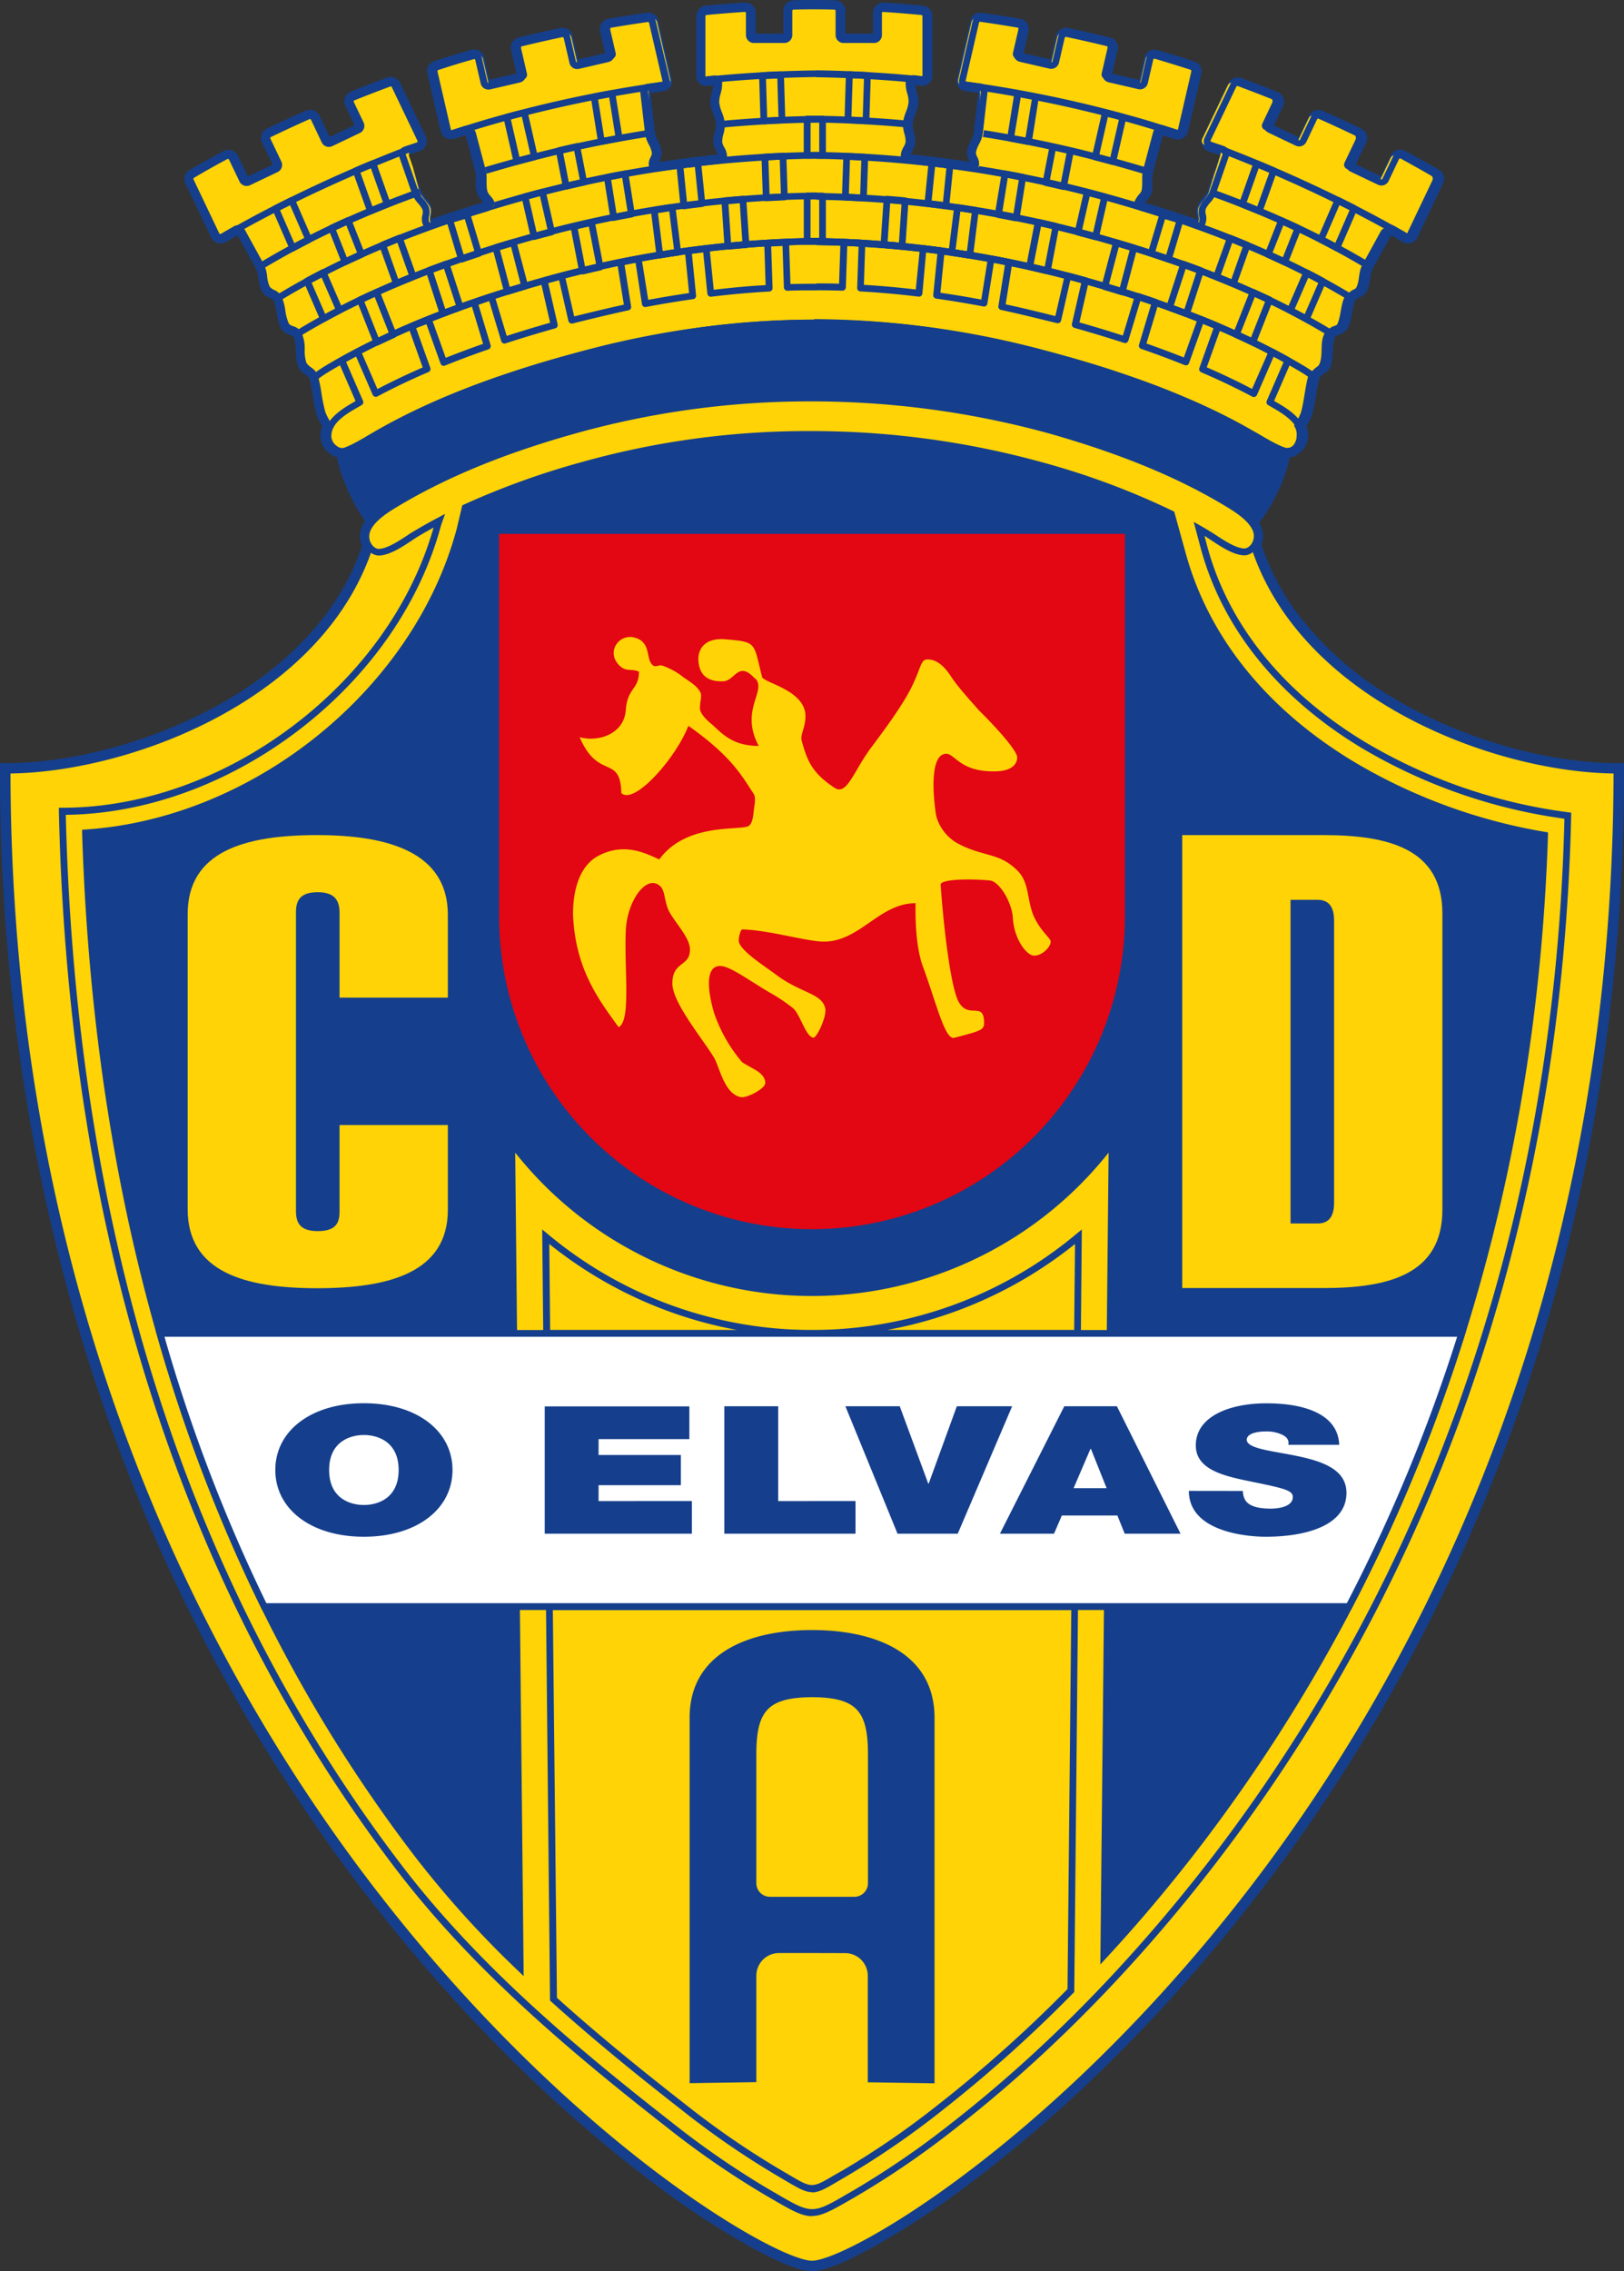 <svg xmlns="http://www.w3.org/2000/svg" xmlns:xlink="http://www.w3.org/1999/xlink" id="Camada_1" data-name="Camada 1" viewBox="0 0 430.36 601.72"><rect x="0" y="0" width="430.36" height="601.72" fill="#333333" stroke="none"/><defs><style>.cls-1{fill:none;}.cls-2,.cls-5{fill:#153f8c;}.cls-2,.cls-4,.cls-8,.cls-9{fill-rule:evenodd;}.cls-3{clip-path:url(#clip-path);}.cls-10,.cls-4{fill:#ffd306;}.cls-6{clip-path:url(#clip-path-2);}.cls-7{clip-path:url(#clip-path-4);}.cls-8{fill:#e30613;}.cls-9{fill:#fff;}</style><clipPath id="clip-path" transform="translate(-89.57 -137.08)"><path class="cls-1" d="M299.83,137.16a2.78,2.78,0,0,0-2.7,2.77V146H289.8v-5.47a2.77,2.77,0,0,0-3-2.76c-3.41.22-6.82.5-10.23.82a2.77,2.77,0,0,0-2.5,2.77v15.79a2.63,2.63,0,0,0,2.74,2.67h.1l1.64-.22c-.07,1.41-.89,3-.78,4.7.14,2.1,1.39,3.89,1.51,5.71v0c.09,1.34-.83,3.06-.72,4.75.1,1.38,1,2.36,1.21,3.22-5.21.52-10.47,1.22-15.66,2a4.87,4.87,0,0,0,.76-2.73c-.23-1.95-1.61-3.5-1.79-5.06l-1.22-10.52,3.57-.49.07,0a2.66,2.66,0,0,0,2.07-3.22l-3.55-15.37a2.77,2.77,0,0,0-3.1-2.12q-5.07.72-10.12,1.59a2.71,2.71,0,0,0-1.84,1.2,2.76,2.76,0,0,0-.4,2.16l1.34,5.77-7.15,1.65-1.44-6.24a2.77,2.77,0,0,0-3.27-2.09Q232.53,145.67,227,147a2.78,2.78,0,0,0-2,3.32l1.45,6.27-7.15,1.65-1.35-5.88a2.76,2.76,0,0,0-1.3-1.77,2.71,2.71,0,0,0-2.17-.27c-3.33.94-6.58,1.94-9.82,3a2.77,2.77,0,0,0-1.85,3.26l3.53,15.28a2.79,2.79,0,0,0,3.32,2.08h.06l3.28-1,2.6,9.79c.41,1.53-.1,3.54.37,5.32.34,1.28,1.32,2,1.72,2.72-4.65,1.39-9.23,2.85-13.81,4.45,0-.87.51-2,0-3.52s-2.27-2.82-2.62-3.82l-3.39-9.75c1-.36,2.06-.65,3.07-1a2.78,2.78,0,0,0,1.54-3.8l-6.81-14.22a2.77,2.77,0,0,0-3.46-1.4q-4.81,1.77-9.57,3.69a2.78,2.78,0,0,0-1.47,3.77l2.43,5.11L177,173.37l-2.69-5.63a2.78,2.78,0,0,0-3.63-1.34q-5.19,2.29-10.3,4.77a2.78,2.78,0,0,0-1.3,3.69l2.75,5.75-6.62,3.16-2.6-5.46a2.79,2.79,0,0,0-1.64-1.45,2.76,2.76,0,0,0-2.18.19c-3,1.62-6,3.28-9,5a2.78,2.78,0,0,0-1.1,3.59L145.5,200a2.77,2.77,0,0,0,3.9,1.2c1-.6,2.06-1.19,3.1-1.77l4.84,8.77c.93,1.69.5,4,1.66,6.16.79,1.43,2.28,1.51,3,2.3,1,1.91.73,5,2,7.38.87,1.57,3.09,1.91,3.26,2.22,1.08,1.95.27,5.32,1.26,7.9.63,1.62,2.42,2.2,2.94,3.06.91,3.19,1.06,6.56,2,9.78a13,13,0,0,0,1.51,3,5.35,5.35,0,0,0-.46,2.56,1.77,1.77,0,0,0,0,.23,5.64,5.64,0,0,0,2.34,4.39,5.12,5.12,0,0,0,2.11,1.08c.34,3.35,2.48,8.17,3.55,10.33a43.54,43.54,0,0,0,3.81,6.53,7,7,0,0,0-1.36,4,6.37,6.37,0,0,0,.57,2.62c-5.82,17.35-18.91,30.58-34.31,39.95-17,10.37-40,17.58-60.09,17.58H89.57v1.58c0,109.81,31.72,215.09,99.9,301.84,21,26.66,45.69,51.93,72.82,72.38a221.56,221.56,0,0,0,27,17.76c3.55,1.92,11.37,6,15.47,6s11.92-4.07,15.47-6a221.56,221.56,0,0,0,27-17.76c27.13-20.45,51.86-45.72,72.82-72.38,68.18-86.75,99.9-192,99.9-301.84v-1.58h-1.57c-20.06,0-43-7.21-60.09-17.58a87.5,87.5,0,0,1-24.56-21.62,64.45,64.45,0,0,1-9.85-18.63,6.33,6.33,0,0,0,.44-2.32,6.84,6.84,0,0,0-1.05-3.53,39,39,0,0,0,4.58-7.53,36.32,36.32,0,0,0,3.45-9.71,5,5,0,0,0,2.54-1.16,5.64,5.64,0,0,0,2.34-4.39,1.77,1.77,0,0,0,0-.23,5.35,5.35,0,0,0-.45-2.56,13.64,13.64,0,0,0,1.51-3c.93-3.22,1.09-6.59,2-9.78.52-.86,2.32-1.44,2.94-3.06,1-2.58.19-6,1.26-7.9.17-.31,2.4-.65,3.26-2.22,1.29-2.35,1-5.47,2.07-7.46.67-.71,2.16-.79,2.95-2.22,1.16-2.11.74-4.47,1.67-6.16l4.68-8.49.1,0,.1-.22c1,.58,2,1.16,3,1.75a2.77,2.77,0,0,0,3.9-1.2l6.82-14.3a2.78,2.78,0,0,0-1.1-3.59c-3-1.73-5.95-3.39-9-5a2.77,2.77,0,0,0-3.81,1.26l-2.61,5.46-6.61-3.16,2.74-5.75a2.77,2.77,0,0,0-1.3-3.69q-5.11-2.47-10.3-4.77a2.78,2.78,0,0,0-3.63,1.34l-2.68,5.63-6.62-3.15,2.44-5.11a2.78,2.78,0,0,0-1.47-3.77q-4.77-1.92-9.57-3.69a2.79,2.79,0,0,0-3.47,1.4l-6.8,14.22a2.77,2.77,0,0,0,1.54,3.8c1,.37,2.05.66,3.06,1l-3.39,9.76c-.34,1-2.1,2.34-2.61,3.81s.05,2.67,0,3.52c-4.58-1.6-9.16-3.06-13.81-4.45.4-.7,1.37-1.44,1.71-2.72.47-1.78,0-3.79.37-5.32l2.6-9.79,3.28,1h.06a2.78,2.78,0,0,0,3.32-2.08l3.53-15.28a2.76,2.76,0,0,0-1.85-3.26q-4.85-1.58-9.76-3a2.79,2.79,0,0,0-2.23.26,2.71,2.71,0,0,0-1.29,1.77l-1.36,5.88-7.14-1.65,1.44-6.27a2.78,2.78,0,0,0-2-3.32q-5.52-1.35-11.06-2.52a2.77,2.77,0,0,0-3.28,2.09l-1.44,6.24-7.14-1.65,1.33-5.77a2.8,2.8,0,0,0-.39-2.16,2.73,2.73,0,0,0-1.84-1.2q-5.06-.87-10.13-1.59a2.78,2.78,0,0,0-3.1,2.12L343.08,158a2.65,2.65,0,0,0,2.07,3.22l.06,0,3.57.49-1.21,10.52c-.18,1.56-1.57,3.11-1.8,5.06a5.06,5.06,0,0,0,.75,2.72c-5.18-.75-10.44-1.45-15.65-2,.26-.86,1.12-1.84,1.21-3.22.12-1.69-.81-3.41-.72-4.75v0c.13-1.82,1.37-3.61,1.51-5.71.12-1.7-.71-3.29-.78-4.7l1.65.22h.09a2.64,2.64,0,0,0,2.75-2.67V141.36a2.78,2.78,0,0,0-2.51-2.77c-3.41-.32-6.82-.6-10.23-.82a2.77,2.77,0,0,0-3,2.76V146h-7.33v-6.07a2.78,2.78,0,0,0-2.7-2.77c-1.83,0-3.67-.08-5.51-.08s-3.67,0-5.51.08"></path></clipPath><clipPath id="clip-path-2" transform="translate(-89.57 -137.08)"><path class="cls-1" d="M305.07,138.65v84h.27a237.83,237.83,0,0,1,58,7.48q4.62,1.17,9.34,2.51c18.08,5.13,34.5,11.37,48.58,19.49,2.35,1.35,6.46,4,8.88,4.6a3,3,0,0,0,2.71-.76,4.1,4.1,0,0,0,1.74-3.16v-.27a3.71,3.71,0,0,0-.51-2.24c-.06-.12-.12-.25-.19-.37a17.44,17.44,0,0,0,1.82-3.39c.92-3.19,1.1-6.71,2-9.9.42-1.07,2.54-2,2.95-3.07,1-2.64,0-5.61,1.35-8.09.66-1.21,2.6-1,3.26-2.22,1.12-2,1-5.43,2.07-7.46.47-.85,2.49-1.38,2.95-2.22,1.07-2,.6-4.21,1.67-6.16l4.94-9,.06,0a1.14,1.14,0,0,1,.67-.67h0a1.1,1.1,0,0,1,.95.1c1.16.64,2.31,1.3,3.45,2a1.19,1.19,0,0,0,1.69-.52L470.58,185a1.21,1.21,0,0,0-.48-1.56c-2.93-1.72-5.91-3.37-8.91-5a1.15,1.15,0,0,0-.94-.08,1.18,1.18,0,0,0-.71.62l-2.77,5.8a1.2,1.2,0,0,1-1.6.57l-7.29-3.48a1.21,1.21,0,0,1-.57-1.6l2.91-6.09a1.19,1.19,0,0,0-.57-1.59q-5.08-2.46-10.25-4.75a1.2,1.2,0,0,0-1.57.58l-2.84,6a1.21,1.21,0,0,1-1.6.57l-7.3-3.48a1.2,1.2,0,0,1-.56-1.6l2.59-5.45a1.13,1.13,0,0,0,0-1,1.15,1.15,0,0,0-.67-.68q-4.74-1.91-9.53-3.67a1.19,1.19,0,0,0-1.5.6L409.66,174a1.19,1.19,0,0,0,.66,1.64c.59.22,2.84.93,3.42,1.15a1.2,1.2,0,0,1,.72,1.49l-.06.16,0,.16-.06.16-.05.15-.06.16-.05.16-.06.16-.05.16-.06.16,0,.16-.06.15-.05.16-.06.16-.05.16-.06.16-.05.16-.06.15,0,.16-.06.16-.05.16-.06.15-.05.17-.06.15-.05.16-.06.16-.05.16-.06.16-.05.15-.06.16-.05.16-.06.16-.05.16-.06.16-.05.15-.06.16,0,.16-.06.16-.05.16-.06.16-.05.15-.06.16-.05.16-.06.16,0,.16-.06.16-.05.15-.06.16-.05.16-.06.16-.05.16-.06.15,0,.16-.06.16-.05.16-.06.16-.05.16-.06.15-.05.16-.06.16,0,.16-.06.16-.05.16-.06.15-.05.16c-.38,1.08-2.24,2.74-2.61,3.82-.52,1.48.45,2.39-.06,3.87a1.16,1.16,0,0,1-.61.71,1.12,1.12,0,0,1-.93.05c-5.33-1.88-9.13-3.08-14.55-4.69a1.2,1.2,0,0,1-.82-1.46c.34-1.28,1.52-1.77,1.86-3,.4-1.51,0-3.81.37-5.33l2.7-10.17a1.21,1.21,0,0,1,1.43-.86l3.68,1.17a1.2,1.2,0,0,0,1.44-.9l3.53-15.28a1.2,1.2,0,0,0-.8-1.41q-4.83-1.58-9.71-3h-.06a1.19,1.19,0,0,0-.94.12,1.17,1.17,0,0,0-.56.76L392.86,159a1.21,1.21,0,0,1-1.44.9l-7.87-1.82a1.2,1.2,0,0,1-.9-1.44l1.53-6.64a1.19,1.19,0,0,0-.89-1.43q-5.48-1.35-11-2.51a1.2,1.2,0,0,0-1.42.9l-1.52,6.61a1.21,1.21,0,0,1-1.44.9L360,152.63a1.21,1.21,0,0,1-.9-1.44l1.41-6.14a1.14,1.14,0,0,0-.17-.93,1.17,1.17,0,0,0-.79-.52q-5-.87-10.08-1.58a1.2,1.2,0,0,0-1.34.91l-3.55,15.37a1.08,1.08,0,0,0,.89,1.34l4,.54a1.19,1.19,0,0,1,.92,1.31v.17l0,.17,0,.17,0,.17,0,.17,0,.17,0,.17,0,.17,0,.17,0,.17,0,.17,0,.17,0,.17,0,.17,0,.17,0,.17,0,.17,0,.17,0,.17,0,.17,0,.17,0,.17,0,.17v.17l0,.17v.17l0,.18,0,.17,0,.17,0,.17,0,.17,0,.17,0,.17,0,.17,0,.17,0,.17,0,.17,0,.17,0,.17,0,.17,0,.17,0,.34,0,.17,0,.17,0,.17,0,.34,0,.17,0,.17v.17l0,.34,0,.17-.08.68,0,.17-.08.68,0,.17c-.2,1.74-1.59,3.32-1.79,5.06-.11,1,1,2.14.85,3.13a1.16,1.16,0,0,1-.46.82,1.14,1.14,0,0,1-.91.23c-4.58-.67-11.9-1.63-16.51-2.09a1.2,1.2,0,0,1-1.08-1.27c.09-1.38,1.19-2.2,1.28-3.58s-.81-3.34-.72-4.74v0c.14-2,1.38-3.76,1.51-5.71.11-1.65-.89-3.46-.78-5.11a1.19,1.19,0,0,1,1.21-1.12l2.12.27a1.05,1.05,0,0,0,1.15-1.09V141.36a1.19,1.19,0,0,0-1.08-1.2c-3.39-.32-6.78-.6-10.18-.82a1.11,1.11,0,0,0-.9.32,1.15,1.15,0,0,0-.38.87v5.84a1.2,1.2,0,0,1-1.2,1.2h-8.08a1.2,1.2,0,0,1-1.2-1.2v-6.44a1.2,1.2,0,0,0-1.17-1.2c-1.86,0-3.66-.08-5.46-.08h-.28"></path></clipPath><clipPath id="clip-path-4" transform="translate(-89.57 -137.08)"><path class="cls-1" d="M299.88,138.73a1.2,1.2,0,0,0-1.17,1.2v6.44a1.2,1.2,0,0,1-1.2,1.2h-8.08a1.2,1.2,0,0,1-1.2-1.2v-5.84a1.15,1.15,0,0,0-.38-.87,1.13,1.13,0,0,0-.9-.32c-3.4.22-6.8.5-10.18.82a1.2,1.2,0,0,0-1.09,1.2v15.79a1.06,1.06,0,0,0,1.16,1.09L279,158a1.19,1.19,0,0,1,1.2,1.12c.11,1.65-.89,3.46-.78,5.11.14,2,1.37,3.75,1.51,5.71v0c.09,1.4-.81,3.34-.72,4.74s1.19,2.2,1.28,3.58a1.19,1.19,0,0,1-1.08,1.27c-4.6.46-11.93,1.42-16.51,2.09a1.12,1.12,0,0,1-.9-.23,1.18,1.18,0,0,1-.47-.82c-.11-1,1-2.14.85-3.13-.2-1.74-1.59-3.32-1.79-5.06l0-.17-.08-.68v-.17l-.08-.68,0-.17,0-.34,0-.17,0-.17,0-.17,0-.34,0-.17,0-.17,0-.17,0-.34,0-.17,0-.17,0-.17,0-.17v-.17l0-.17,0-.17v-.17l0-.34,0-.17,0-.17,0-.17,0-.17,0-.18,0-.17,0-.17,0-.17,0-.17,0-.17,0-.17,0-.17,0-.17,0-.17,0-.17,0-.17,0-.17,0-.17,0-.17v-.17l0-.17,0-.17v-.17l0-.17v-.17l0-.17,0-.17,0-.17,0-.17,0-.17,0-.17a1.2,1.2,0,0,1,.93-1.31l4-.54a1.08,1.08,0,0,0,.88-1.34l-3.54-15.37a1.2,1.2,0,0,0-1.34-.91q-5.06.71-10.09,1.58a1.19,1.19,0,0,0-.79.52,1.14,1.14,0,0,0-.17.93l1.42,6.14a1.21,1.21,0,0,1-.9,1.44l-7.88,1.82a1.21,1.21,0,0,1-1.44-.9l-1.52-6.61a1.2,1.2,0,0,0-1.42-.9q-5.52,1.17-11,2.51a1.2,1.2,0,0,0-.89,1.43l1.54,6.64a1.22,1.22,0,0,1-.9,1.44l-7.88,1.82a1.21,1.21,0,0,1-1.44-.9l-1.44-6.25a1.11,1.11,0,0,0-.56-.76,1.19,1.19,0,0,0-.94-.12h0q-4.89,1.39-9.71,3a1.19,1.19,0,0,0-.8,1.41l3.53,15.28a1.19,1.19,0,0,0,1.43.9l3.68-1.17a1.21,1.21,0,0,1,1.43.86l2.7,10.17c.4,1.52,0,3.82.38,5.33.34,1.28,1.51,1.77,1.85,3a1.2,1.2,0,0,1-.81,1.46c-5.42,1.61-9.23,2.81-14.55,4.69a1.12,1.12,0,0,1-.93-.05,1.1,1.1,0,0,1-.61-.71c-.52-1.48.45-2.39-.06-3.87-.38-1.08-2.24-2.74-2.62-3.82l-.05-.16-.06-.15,0-.16-.06-.16-.05-.16-.06-.16,0-.16-.06-.15-.05-.16-.06-.16-.05-.16,0-.16-.06-.16-.05-.15-.06-.16,0-.16-.06-.16-.05-.16-.06-.15-.06-.16,0-.16-.05-.16-.06-.16,0-.16-.06-.15-.05-.16-.06-.16,0-.16-.06-.16-.06-.16-.05-.15,0-.16-.06-.16-.05-.16-.06-.16-.06-.16,0-.15-.06-.16-.05-.16-.06-.16,0-.16-.06-.15-.05-.17,0-.15-.06-.16-.06-.16-.05-.16-.06-.15,0-.16-.05-.16-.06-.16-.06-.16,0-.16-.05-.15-.06-.16-.06-.16,0-.16-.05-.16-.06-.16-.05-.16-.06-.15,0-.16-.06-.16-.05-.16a1.19,1.19,0,0,1,.71-1.49c.58-.22,2.84-.93,3.42-1.15A1.19,1.19,0,0,0,201,174l-6.8-14.22a1.19,1.19,0,0,0-1.5-.6q-4.78,1.77-9.52,3.67a1.2,1.2,0,0,0-.68.68,1.17,1.17,0,0,0,0,1l2.6,5.45a1.2,1.2,0,0,1-.57,1.6L177.3,175a1.2,1.2,0,0,1-1.6-.57l-2.85-6a1.2,1.2,0,0,0-1.57-.58q-5.16,2.29-10.25,4.75a1.18,1.18,0,0,0-.56,1.59l2.9,6.09a1.21,1.21,0,0,1-.57,1.6l-7.29,3.48a1.2,1.2,0,0,1-1.6-.57l-2.77-5.8a1.21,1.21,0,0,0-1.65-.54c-3,1.61-6,3.26-8.91,5a1.21,1.21,0,0,0-.48,1.56l6.82,14.29a1.19,1.19,0,0,0,1.69.52c1.14-.67,2.29-1.33,3.45-2a1.1,1.1,0,0,1,.95-.1,1.13,1.13,0,0,1,.72.63l5,9c1.08,2,.6,4.21,1.67,6.16.47.84,2.48,1.37,3,2.22,1.12,2,1,5.44,2.07,7.46.67,1.2,2.6,1,3.26,2.22,1.37,2.48.33,5.45,1.35,8.09.41,1.08,2.53,2,3,3.07.93,3.19,1.1,6.71,2,9.9a17.19,17.19,0,0,0,1.81,3.38l-.2.4a3.81,3.81,0,0,0-.5,2.22v.27a4.08,4.08,0,0,0,1.75,3.16,3,3,0,0,0,2.7.76c2.43-.65,6.54-3.25,8.88-4.6,14.09-8.12,30.5-14.36,48.58-19.49,3.15-.89,6.26-1.73,9.35-2.51a237.75,237.75,0,0,1,58-7.48h.59v-84h-.53c-1.82,0-3.65,0-5.52.08"></path></clipPath></defs><path class="cls-2" d="M423.25,275.57a6.84,6.84,0,0,1,1.05,3.53,6.33,6.33,0,0,1-.44,2.32,64.45,64.45,0,0,0,9.85,18.63,87.5,87.5,0,0,0,24.56,21.62c17.05,10.37,40,17.58,60.09,17.58h1.57v1.58c0,109.81-31.72,215.09-99.9,301.84-21,26.66-45.69,51.93-72.82,72.38a220.32,220.32,0,0,1-27,17.75c-3.55,1.93-11.37,6-15.47,6s-11.92-4.07-15.47-6a220.32,220.32,0,0,1-27-17.75c-27.13-20.45-51.86-45.72-72.82-72.38-68.18-86.75-99.9-192-99.9-301.84v-1.58h1.57c20.06,0,43-7.21,60.09-17.58,15.4-9.37,28.49-22.6,34.31-39.95a6.37,6.37,0,0,1-.57-2.62,7,7,0,0,1,1.36-4,43.54,43.54,0,0,1-3.81-6.53c-1.07-2.16-3.21-7-3.55-10.33a5.12,5.12,0,0,1-2.11-1.08,5.64,5.64,0,0,1-2.34-4.39,1.77,1.77,0,0,1,0-.23A5.35,5.35,0,0,1,175,250a13.59,13.59,0,0,1-1.5-3c-.94-3.22-1.09-6.59-2-9.78-.52-.86-2.31-1.43-2.94-3.06-1-2.58-.18-6-1.26-7.9-.17-.31-2.39-.65-3.26-2.22-1.29-2.35-1-5.47-2-7.38-.72-.79-2.21-.87-3-2.3-1.16-2.11-.73-4.47-1.67-6.16l-4.83-8.78-3.1,1.78a2.77,2.77,0,0,1-3.9-1.2l-6.82-14.3a2.78,2.78,0,0,1,1.1-3.59c3-1.73,5.95-3.39,9-5a2.76,2.76,0,0,1,2.18-.19,2.72,2.72,0,0,1,1.63,1.45l2.61,5.46,6.62-3.16L159,174.86a2.78,2.78,0,0,1,1.3-3.69c3.41-1.65,6.84-3.23,10.3-4.77a2.78,2.78,0,0,1,3.63,1.34l2.69,5.63,6.61-3.15-2.43-5.11a2.78,2.78,0,0,1,1.47-3.77q4.75-1.92,9.57-3.69a2.77,2.77,0,0,1,3.46,1.4l6.8,14.22a2.77,2.77,0,0,1-1.53,3.8c-1,.37-2.06.66-3.07,1l3.39,9.75c.35,1,2.1,2.34,2.62,3.82s0,2.65,0,3.52c4.58-1.61,9.16-3.06,13.82-4.45-.4-.7-1.38-1.44-1.72-2.72-.47-1.77,0-3.79-.37-5.32L213,172.9l-3.28,1h-.06a2.79,2.79,0,0,1-3.32-2.08l-3.53-15.28a2.77,2.77,0,0,1,1.85-3.26c3.24-1.05,6.49-2.05,9.82-3a2.71,2.71,0,0,1,2.17.27,2.76,2.76,0,0,1,1.3,1.77l1.35,5.88,7.15-1.65L225,150.34a2.78,2.78,0,0,1,2-3.32q5.52-1.35,11.07-2.52a2.77,2.77,0,0,1,3.27,2.09l1.44,6.24,7.15-1.65-1.34-5.77a2.74,2.74,0,0,1,.4-2.16,2.71,2.71,0,0,1,1.84-1.2q5.06-.87,10.12-1.59a2.76,2.76,0,0,1,3.1,2.12L267.61,158a2.66,2.66,0,0,1-2.07,3.22l-.07,0-3.56.49,1.21,10.52c.18,1.55,1.56,3.11,1.79,5.06a4.87,4.87,0,0,1-.76,2.73c5.19-.76,10.45-1.46,15.66-2-.25-.85-1.12-1.83-1.21-3.22-.11-1.68.81-3.4.72-4.74v0c-.12-1.82-1.37-3.61-1.51-5.71-.11-1.7.71-3.29.78-4.7l-1.64.22h-.1a2.64,2.64,0,0,1-2.75-2.67V141.36a2.78,2.78,0,0,1,2.51-2.77q5.11-.48,10.23-.83a2.79,2.79,0,0,1,3,2.77V146h7.33v-6.07a2.78,2.78,0,0,1,2.7-2.77q5.52-.16,11,0a2.78,2.78,0,0,1,2.7,2.77V146h7.33v-5.47a2.79,2.79,0,0,1,3-2.77q5.12.35,10.23.83a2.78,2.78,0,0,1,2.51,2.77v15.79a2.64,2.64,0,0,1-2.75,2.67h-.09l-1.65-.22c.07,1.41.9,3,.78,4.7-.14,2.1-1.38,3.89-1.51,5.71v0c-.09,1.34.83,3.06.72,4.74-.09,1.39-.95,2.37-1.21,3.22,5.21.53,10.47,1.23,15.65,2a5.06,5.06,0,0,1-.75-2.72c.23-1.95,1.62-3.51,1.8-5.06l1.21-10.52-3.57-.49-.06,0a2.67,2.67,0,0,1-2.08-3.22l3.55-15.37a2.77,2.77,0,0,1,3.1-2.12q5.07.72,10.13,1.59a2.73,2.73,0,0,1,1.84,1.2,2.78,2.78,0,0,1,.39,2.16l-1.33,5.77,7.14,1.65,1.44-6.24a2.77,2.77,0,0,1,3.28-2.09q5.55,1.17,11.06,2.52a2.78,2.78,0,0,1,2,3.32l-1.44,6.27,7.14,1.65,1.36-5.88a2.74,2.74,0,0,1,1.29-1.77,2.79,2.79,0,0,1,2.23-.26q4.9,1.4,9.76,3a2.77,2.77,0,0,1,1.85,3.26l-3.53,15.28a2.78,2.78,0,0,1-3.32,2.08H401l-3.28-1-2.6,9.79c-.41,1.53.1,3.55-.37,5.32-.34,1.28-1.31,2-1.71,2.72,4.65,1.39,9.23,2.85,13.81,4.45.05-.85-.52-2,0-3.52s2.27-2.83,2.61-3.81l3.39-9.76c-1-.36-2.06-.65-3.06-1a2.77,2.77,0,0,1-1.54-3.8l6.8-14.22a2.77,2.77,0,0,1,3.46-1.4q4.81,1.77,9.58,3.69a2.78,2.78,0,0,1,1.47,3.77l-2.44,5.11,6.62,3.15,2.68-5.63A2.78,2.78,0,0,1,440,166.4q5.19,2.29,10.3,4.77a2.78,2.78,0,0,1,1.3,3.69l-2.74,5.75,6.61,3.16,2.61-5.46a2.71,2.71,0,0,1,1.64-1.45,2.74,2.74,0,0,1,2.17.19c3,1.62,6,3.28,9,5a2.78,2.78,0,0,1,1.1,3.59L465.18,200a2.77,2.77,0,0,1-3.9,1.2c-1-.59-2-1.17-3-1.75l-.1.22-.1,0-4.68,8.49c-.93,1.69-.51,4-1.67,6.16-.79,1.43-2.28,1.51-2.95,2.22-1.09,2-.78,5.11-2.07,7.46-.86,1.57-3.09,1.91-3.26,2.22-1.07,1.95-.26,5.32-1.26,7.9-.62,1.63-2.42,2.2-2.94,3.06-.9,3.19-1.06,6.56-2,9.78a13.64,13.64,0,0,1-1.51,3,5.48,5.48,0,0,1,.46,2.56v.23a5.64,5.64,0,0,1-2.34,4.39,5,5,0,0,1-2.54,1.16,36.32,36.32,0,0,1-3.45,9.71,39,39,0,0,1-4.58,7.53" transform="translate(-89.57 -137.08)"></path><g class="cls-3"><path class="cls-4" d="M188.16,278.51l1.86-3.73-8.71-18.33a64.67,64.67,0,0,0,8.12-4.35c14.09-8.12,30.5-14.35,48.58-19.49,3.15-.89,6.26-1.73,9.35-2.51a228.49,228.49,0,0,1,116,0q4.62,1.17,9.34,2.51c18.08,5.14,34.49,11.37,48.58,19.49,1.16.67,2.74,1.63,4.33,2.52L420.86,275l.48,3.55c11.41,42.6,64.68,62.32,97,62.32,0,273.79-194.32,396.39-213.61,396.39S91.14,614.62,91.14,340.83c32.34,0,85.61-19.72,97-62.32" transform="translate(-89.57 -137.08)"></path><path class="cls-5" d="M304.75,738.42c-11.48,0-66-33.63-115-96-45.54-57.94-99.83-157.3-99.83-301.61v-1.2h1.2c32,0,84.63-19.53,95.86-61.43l.09-.23,1.59-3.2-9-19,1.23-.45a48.88,48.88,0,0,0,6.55-3.45l1.39-.82c13.18-7.6,29.16-14,48.85-19.6,3.21-.91,6.37-1.76,9.38-2.53a229.89,229.89,0,0,1,116.56,0c3,.77,6.17,1.62,9.38,2.53,19.7,5.59,35.68,12,48.85,19.6l1.4.82c.9.53,1.9,1.13,2.92,1.69l.79.44-4.88,21,.44,3.25c11.27,41.85,63.84,61.36,95.84,61.36h1.2v1.2c0,144.31-54.29,243.67-99.83,301.61-49,62.35-103.5,96-115,96M92.35,342c.29,143,54.12,241.45,99.31,298.93C243.08,706.39,295.81,736,304.75,736s61.67-29.63,113.1-95.07c45.18-57.48,99-156,99.31-298.93-32.87-.48-85.57-20.61-97-63.2l0-.15-.51-3.77,4.57-19.68c-.76-.43-1.5-.87-2.18-1.27l-1.38-.81c-13-7.5-28.8-13.83-48.31-19.37-3.18-.91-6.32-1.75-9.31-2.51a227.39,227.39,0,0,0-115.38,0c-3,.76-6.12,1.6-9.31,2.51-19.5,5.54-35.31,11.87-48.31,19.37l-1.37.81a65,65,0,0,1-5.73,3.13l8.42,17.71-2.06,4.15c-11.48,42.51-64.11,62.6-96.94,63.08" transform="translate(-89.57 -137.08)"></path><path class="cls-2" d="M429.83,256.61c0,1.12-.27,4.39-3.41,10.73-4,8.1-6.09,8.73-6.09,8.73L420,276l-.31.65h-5.14l-38.29-16L322.13,250.1l-20.91-1.43-4.39.3-67.58,13.1-33.47,14h-4.29l-1.47.54s-2.08-.63-6.09-8.73-3.38-11.18-3.38-11.18c2.43-.65,6.54-3.25,8.88-4.6,14.09-8.12,30.5-14.35,48.58-19.49,3.15-.89,6.26-1.73,9.35-2.51a228.49,228.49,0,0,1,116,0q4.62,1.17,9.34,2.51c18.08,5.14,34.49,11.37,48.58,19.49,2.25,1.3,6.13,3.74,8.58,4.51" transform="translate(-89.57 -137.08)"></path><path class="cls-4" d="M305.07,222.62v-84c1.9,0,3.79,0,5.74.08a1.2,1.2,0,0,1,1.17,1.2v6.44a1.2,1.2,0,0,0,1.2,1.2h8.08a1.2,1.2,0,0,0,1.2-1.2v-5.84a1.15,1.15,0,0,1,.38-.87,1.11,1.11,0,0,1,.9-.32c3.39.22,6.79.5,10.18.82a1.2,1.2,0,0,1,1.08,1.2v15.79a1.05,1.05,0,0,1-1.15,1.09l-2.12-.27a1.19,1.19,0,0,0-1.21,1.12c-.11,1.65.89,3.46.78,5.11-.13,2-1.37,3.75-1.51,5.71v0c-.09,1.4.81,3.34.72,4.74s-1.19,2.2-1.28,3.58a1.2,1.2,0,0,0,1.08,1.27c4.6.46,11.93,1.42,16.51,2.09a1.14,1.14,0,0,0,.91-.23,1.16,1.16,0,0,0,.46-.82c.11-1-1-2.14-.85-3.13.2-1.74,1.59-3.32,1.79-5.06l0-.17.08-.68,0-.17.08-.68,0-.17,0-.34,0-.17v-.17l0-.17,0-.34,0-.17,0-.17,0-.17,0-.34,0-.17,0-.17,0-.17,0-.17,0-.17,0-.17,0-.17,0-.17,0-.17,0-.17,0-.17,0-.17,0-.17,0-.17,0-.17v-.17l0-.18,0-.17,0-.16,0-.18,0-.17,0-.17,0-.17,0-.17,0-.17,0-.17,0-.17,0-.17,0-.17,0-.17,0-.17,0-.17,0-.17,0-.17,0-.17,0-.17,0-.17,0-.17,0-.17,0-.17v-.17a1.19,1.19,0,0,0-.92-1.31l-4-.54a1.08,1.08,0,0,1-.89-1.34l3.55-15.36a1.2,1.2,0,0,1,1.34-.92c3.37.48,6.73,1,10.08,1.58a1.19,1.19,0,0,1,.79.52,1.16,1.16,0,0,1,.17.94l-1.41,6.13a1.21,1.21,0,0,0,.9,1.44l7.87,1.82a1.21,1.21,0,0,0,1.44-.9l1.53-6.61a1.19,1.19,0,0,1,1.41-.9q5.54,1.17,11,2.51a1.19,1.19,0,0,1,.89,1.43l-1.53,6.64a1.21,1.21,0,0,0,.9,1.44l7.87,1.82a1.21,1.21,0,0,0,1.44-.9l1.44-6.24a1.17,1.17,0,0,1,.56-.77,1.19,1.19,0,0,1,.94-.12l.06,0q4.88,1.38,9.71,3a1.2,1.2,0,0,1,.8,1.41l-3.53,15.28a1.2,1.2,0,0,1-1.44.9l-3.68-1.17a1.21,1.21,0,0,0-1.43.86l-2.7,10.17c-.4,1.52,0,3.82-.37,5.33-.34,1.28-1.52,1.77-1.86,3a1.2,1.2,0,0,0,.82,1.46c5.41,1.61,9.22,2.81,14.55,4.69a1.12,1.12,0,0,0,.93-.05,1.16,1.16,0,0,0,.61-.71c.51-1.48-.46-2.39.05-3.87.38-1.08,2.24-2.74,2.62-3.82l.05-.16.06-.15.05-.16.06-.16,0-.16.06-.16.05-.16.06-.15.05-.16.06-.16.05-.16.06-.16,0-.16.06-.15.05-.16.06-.16.05-.16.06-.16.05-.15.06-.16,0-.16.06-.16.05-.16.06-.16.05-.15.06-.16.05-.16.06-.16,0-.16.06-.16.05-.15.06-.16.05-.16.06-.16.05-.16.06-.16.05-.15.06-.16.05-.16.06-.16.05-.16.06-.16.05-.15.06-.16.05-.16.06-.16,0-.16.06-.15.05-.16.06-.16.05-.16.06-.16.05-.16.06-.16,0-.15.06-.16.05-.16.06-.16.05-.16.06-.15.05-.16.06-.16,0-.16.06-.16a1.19,1.19,0,0,0-.72-1.49c-.58-.22-2.83-.93-3.42-1.15a1.19,1.19,0,0,1-.66-1.64l6.8-14.22a1.19,1.19,0,0,1,1.5-.6q4.79,1.77,9.53,3.67a1.18,1.18,0,0,1,.67.68,1.17,1.17,0,0,1,0,1l-2.59,5.45a1.2,1.2,0,0,0,.56,1.6l7.3,3.48a1.21,1.21,0,0,0,1.6-.57l2.85-6a1.2,1.2,0,0,1,1.57-.58q5.16,2.29,10.25,4.75a1.2,1.2,0,0,1,.56,1.59l-2.91,6.09a1.2,1.2,0,0,0,.57,1.6l7.29,3.48a1.2,1.2,0,0,0,1.6-.57l2.77-5.8a1.21,1.21,0,0,1,.71-.62,1.15,1.15,0,0,1,.94.08c3,1.61,6,3.26,8.91,5a1.21,1.21,0,0,1,.48,1.56l-6.82,14.29a1.19,1.19,0,0,1-1.69.52c-1.14-.67-2.29-1.33-3.45-2a1.1,1.1,0,0,0-.95-.1h0a1.14,1.14,0,0,0-.67.67l-.06,0-4.94,9c-1.07,2-.6,4.21-1.67,6.16-.46.84-2.48,1.37-2.95,2.22-1.11,2-1,5.44-2.07,7.46-.66,1.2-2.59,1-3.26,2.22-1.37,2.48-.33,5.45-1.35,8.09-.41,1.08-2.53,2-2.95,3.07-.92,3.19-1.1,6.71-2,9.9a17.44,17.44,0,0,1-1.82,3.39c.07.12.13.25.19.37a3.71,3.71,0,0,1,.51,2.24v.27a4.1,4.1,0,0,1-1.74,3.16,3,3,0,0,1-2.71.76c-2.42-.65-6.53-3.25-8.88-4.6-14.09-8.12-30.5-14.35-48.58-19.49q-4.73-1.34-9.34-2.51a237.83,237.83,0,0,0-58-7.48Z" transform="translate(-89.57 -137.08)"></path></g><g class="cls-6"><path class="cls-5" d="M430.53,314.08a58.7,58.7,0,0,1-15.23-2c-8.31-2.22-14.91-5.82-22.68-10.3-11.79-6.8-25.23-11.06-35.61-14a203.37,203.37,0,0,0-52.67-7.82c-1.36,0-2.72,0-4.07,0h-1.54a62.71,62.71,0,0,1-43.54-17.54A62,62,0,0,1,298.6,155.7h.94c2.08,0,4.17,0,6.26,0a328.79,328.79,0,0,1,85.38,12.58c22.41,6.37,51.53,19,72.48,31.36,20,11.84,28.18,27.23,28.18,53.1a62.07,62.07,0,0,1-61.31,61.3m-129.77-36,3.6,0A205.21,205.21,0,0,1,357.5,286c10.49,3,24.05,7.28,36,14.18,7.65,4.41,14.15,8,22.24,10.13,17.44,4.67,35.91.85,50.67-10.48A59.12,59.12,0,0,0,490,252.78c0-25.14-7.91-40.08-27.3-51.55-20.82-12.32-49.78-24.85-72.05-31.18a327,327,0,0,0-84.92-12.51c-2.08,0-4.16,0-6.24,0h-1A60.35,60.35,0,0,0,254.88,176a59.85,59.85,0,0,0,1.56,85.1,60.88,60.88,0,0,0,42.3,17h2Z" transform="translate(-89.57 -137.08)"></path><path class="cls-5" d="M430.69,269.68a14.77,14.77,0,0,1-3.9-.52c-3.63-1-7-3-10.24-4.86l-1.74-1C402.48,256.17,388,250.37,369.14,245a244.71,244.71,0,0,0-64.18-9.5c-1.59,0-3.19,0-4.79,0h-1.38c-9.79,0-18-7.78-18.28-17.31a17.11,17.11,0,0,1,4.89-12.57,18.36,18.36,0,0,1,13.11-5.5h.93c1.92,0,3.84,0,5.76,0A280.38,280.38,0,0,1,379,211.05c22.35,6.34,40.58,13.79,55.75,22.77,8.5,5,12.63,11.23,12.63,19a17.15,17.15,0,0,1-6.82,13.43,16.27,16.27,0,0,1-9.91,3.47M298.51,201.92a16.56,16.56,0,0,0-11.82,5,15.35,15.35,0,0,0-4.38,11.25c.25,8.58,7.65,15.56,16.49,15.57h1.37c1.61,0,3.22,0,4.82,0a246.25,246.25,0,0,1,64.65,9.57c19,5.39,33.6,11.25,46.06,18.43l1.76,1c3.15,1.85,6.4,3.76,9.8,4.67a14.06,14.06,0,0,0,12.24-2.64,15.33,15.33,0,0,0,6.12-12c0-7-3.84-12.74-11.74-17.41-15-8.9-33.14-16.29-55.33-22.59A279,279,0,0,0,305.17,202c-1.91,0-3.82,0-5.74,0h-.92Z" transform="translate(-89.57 -137.08)"></path><path class="cls-5" d="M419.34,284.2c-2.76,0-6.18-2.28-8.67-3.94-.58-.39-1.09-.73-1.51-1-11.83-7.16-26.21-13.08-44-18.1a220.41,220.41,0,0,0-60.06-8.1h-3.41c-1.06,0-2.19,0-3.39.07a5.67,5.67,0,0,1-5.84-5.52A5.68,5.68,0,0,1,298,241.8l3.57-.08,3.55,0a231.5,231.5,0,0,1,63.14,8.54c19.41,5.49,35.16,12.09,48.14,20.16,4.82,3,7.17,5.85,7.17,8.72s-2.25,5.1-4.26,5.1M305.15,251.28a222.13,222.13,0,0,1,60.56,8.17c17.89,5.06,32.41,11,44.38,18.29.44.26,1,.62,1.58,1,2.17,1.45,5.45,3.64,7.67,3.64,1,0,2.45-1.31,2.45-3.3,0-2.17-2.12-4.59-6.31-7.19-12.84-8-28.43-14.51-47.68-20a229.86,229.86,0,0,0-62.65-8.47l-3.52,0-3.55.08h0a3.89,3.89,0,0,0-3.77,4,3.88,3.88,0,0,0,4,3.77c1.2,0,2.35-.06,3.41-.07h3.44m-7.09-8.58Z" transform="translate(-89.57 -137.08)"></path><path class="cls-5" d="M307.54,201.93h-4.78a.89.89,0,0,1-.9-.89V189a.89.89,0,0,1,.9-.89h4.78a.89.89,0,0,1,.89.89v12a.89.89,0,0,1-.89.89m-3.89-1.79h3v-10.2h-3Z" transform="translate(-89.57 -137.08)"></path><path class="cls-5" d="M307.54,179.13h-4.78a.9.9,0,0,1-.91-.9v-9.6a.91.91,0,0,1,.91-.9h4.78a.9.9,0,0,1,.9.9v9.6a.9.9,0,0,1-.9.9m-3.88-1.8h3v-7.79h-3Z" transform="translate(-89.57 -137.08)"></path><path class="cls-5" d="M408.19,285.64a.92.92,0,0,1-.43-.11l-3.38-1.93-.81-.47a.9.9,0,0,1-.38-1.14l4.33-10a.93.93,0,0,1,.54-.49.89.89,0,0,1,.73.07l.92.52L413,274a.9.9,0,0,1,.38,1.14l-4.33,10a1,1,0,0,1-.54.5.92.92,0,0,1-.29,0m-3-3.67.12.07,2.49,1.43,3.61-8.3-2.57-1.49,0,0Zm30.52-59.53a.92.92,0,0,1-.43-.11c-1.4-.77-2.82-1.53-4.22-2.25a.9.9,0,0,1-.41-1.16l4.32-9.93a.9.9,0,0,1,1.24-.44q2.15,1.09,4.26,2.25a.91.91,0,0,1,.4,1.15l-4.33,10a.9.9,0,0,1-.54.49.93.93,0,0,1-.29.05m-3.07-3.57,2.64,1.41,3.61-8.29-2.65-1.4Z" transform="translate(-89.57 -137.08)"></path><path class="cls-5" d="M393.23,277.7a.8.8,0,0,1-.37-.08c-1.44-.66-2.91-1.3-4.38-1.92a.9.9,0,0,1-.5-1.13l3.64-10.18a.91.91,0,0,1,1.2-.53c1.5.63,3,1.27,4.44,1.92a.9.9,0,0,1,.47,1.13l-3.65,10.2a.91.91,0,0,1-.5.52.84.84,0,0,1-.35.07M390,274.37l2.75,1.21,3.05-8.5c-.91-.4-1.83-.8-2.76-1.19Zm26.4-61.25a1.09,1.09,0,0,1-.35-.07c-1.47-.62-2.94-1.23-4.43-1.82a.9.9,0,0,1-.51-1.14l3.64-10.18a.94.94,0,0,1,.48-.52.92.92,0,0,1,.71,0q2.24.88,4.46,1.82a.9.9,0,0,1,.5,1.13l-3.65,10.19a.9.9,0,0,1-.49.52.86.86,0,0,1-.36.08m-3.3-3.24c.93.37,1.85.75,2.78,1.14l3-8.49-2.77-1.13Z" transform="translate(-89.57 -137.08)"></path><path class="cls-5" d="M364.62,267.42a.77.77,0,0,1-.25,0l-1.46-.42-3.14-.86a.9.9,0,0,1-.64-1.07l2.41-10.54a.9.9,0,0,1,1.11-.67c1.24.33,2.47.67,3.71,1l.92.26a.9.9,0,0,1,.63,1.07l-2.41,10.55a.87.87,0,0,1-.42.57.84.84,0,0,1-.46.13m-3.55-2.84,2.34.65.55.16,2-8.79-.11,0-2.77-.77Zm18.83-63.92a.67.67,0,0,1-.24,0l-4.61-1.23a.92.92,0,0,1-.66-1.08l2.41-10.53a1,1,0,0,1,.41-.57.9.9,0,0,1,.7-.1c1.55.4,3.1.81,4.64,1.24a.89.89,0,0,1,.64,1.07L380.78,200a.92.92,0,0,1-.88.7m-3.56-2.8,2.89.78,2-8.78c-1-.27-1.92-.52-2.89-.78Z" transform="translate(-89.57 -137.08)"></path><path class="cls-5" d="M358.39,254.54l-.22,0c-1.55-.39-3.1-.76-4.65-1.12a.9.9,0,0,1-.68-1.05l2.29-11.79a.88.88,0,0,1,.39-.59.92.92,0,0,1,.69-.12c1.56.36,3.12.73,4.68,1.12a.89.89,0,0,1,.67,1l-2.29,11.8a.89.89,0,0,1-.4.59.9.9,0,0,1-.48.14m-3.62-2.7,2.91.7,1.95-10-2.91-.7Zm12.31-42.11-.22,0c-1.55-.38-3.1-.74-4.65-1.09a.9.9,0,0,1-.69-1.05l2.29-11.78a.86.86,0,0,1,.38-.58.89.89,0,0,1,.69-.12c1.57.34,3.13.7,4.69,1.08a.88.88,0,0,1,.67,1L368,209a.91.91,0,0,1-.4.59.9.9,0,0,1-.48.14m-3.63-2.67c1,.22,1.95.44,2.92.68l1.94-10c-1-.23-1.94-.46-2.91-.67Z" transform="translate(-89.57 -137.08)"></path><path class="cls-5" d="M354.5,274.61a.78.78,0,0,1-.22,0c-1.55-.39-3.1-.77-4.65-1.13a.89.89,0,0,1-.68-1l1.83-9.44a.91.91,0,0,1,1.09-.71c1.56.36,3.12.74,4.68,1.13a.91.91,0,0,1,.66,1.05l-1.83,9.44a.91.91,0,0,1-.4.59.92.92,0,0,1-.48.14m-3.62-2.71,2.91.7,1.49-7.67-2.91-.7Zm20.54-84.57-.21,0c-1.55-.37-3.11-.73-4.66-1.07a.9.9,0,0,1-.69-1.05l1.83-9.43a.84.84,0,0,1,.39-.58.91.91,0,0,1,.68-.13c1.57.35,3.13.7,4.69,1.07a.9.9,0,0,1,.68,1l-1.83,9.43a.92.92,0,0,1-.39.59,1,1,0,0,1-.49.14m-3.63-2.66,2.92.67,1.49-7.66-2.92-.67Z" transform="translate(-89.57 -137.08)"></path><path class="cls-5" d="M348,263.24l-.19,0c-1.55-.33-3.11-.65-4.67-1a.9.9,0,0,1-.72-1l1.7-10.68a.92.92,0,0,1,1.06-.74c1.58.3,3.15.62,4.72,1a.89.89,0,0,1,.7,1l-1.71,10.69a.89.89,0,0,1-.38.6.93.93,0,0,1-.51.16m-3.67-2.57,2.93.59,1.43-8.9c-1-.21-2-.4-2.93-.59Zm14.47-65-.17,0c-1.56-.31-3.13-.61-4.69-.9a.91.91,0,0,1-.73-1L355,183a.89.89,0,0,1,.37-.59.86.86,0,0,1,.68-.15q2.36.42,4.71.9a.9.9,0,0,1,.72,1l-1.71,10.67a.91.91,0,0,1-.37.6,1,1,0,0,1-.52.16m-3.67-2.53,2.93.56,1.42-8.88c-1-.2-1.95-.38-2.93-.57Z" transform="translate(-89.57 -137.08)"></path><path class="cls-5" d="M316.1,258.79H316c-1.58-.1-3.17-.19-4.76-.26a.9.9,0,0,1-.86-.93l.36-10.8a.91.91,0,0,1,.29-.63,1,1,0,0,1,.65-.24c1.6.07,3.2.16,4.8.26a.9.9,0,0,1,.84.93L317,257.92a.89.89,0,0,1-.29.63.94.94,0,0,1-.61.24m-3.85-2,3,.17.3-9-3-.16Zm6.12-66.35h-.05c-1.58-.09-3.17-.17-4.76-.24a.9.9,0,0,1-.87-.93l.36-10.79a.89.89,0,0,1,.29-.63.88.88,0,0,1,.65-.24c1.6.06,3.2.14,4.79.24a.89.89,0,0,1,.85.92l-.36,10.8a.9.9,0,0,1-.9.87m-3.85-2,3,.15.29-9-3-.14Z" transform="translate(-89.57 -137.08)"></path><path class="cls-5" d="M443.85,203.65a.9.9,0,0,1-.42-.1q-2.12-1.14-4.24-2.23a.9.9,0,0,1-.41-1.16l4.5-10.34a.91.91,0,0,1,.51-.49.92.92,0,0,1,.71,0l4.3,2.16a.9.9,0,0,1,.41,1.16l-4.53,10.42a.88.88,0,0,1-.53.49.79.79,0,0,1-.3.05m-3.08-3.54c.88.45,1.77.92,2.65,1.39l3.81-8.75-2.68-1.35Z" transform="translate(-89.57 -137.08)"></path><path class="cls-5" d="M404.73,271.31a.9.9,0,0,1-.42-.1c-1.39-.73-2.83-1.45-4.28-2.15a.89.89,0,0,1-.44-1.14L404,256.73a.87.87,0,0,1,.51-.5.84.84,0,0,1,.71,0c1.45.68,2.91,1.41,4.35,2.14a.89.89,0,0,1,.42,1.13l-4.43,11.22a.92.92,0,0,1-.53.51.85.85,0,0,1-.31.06m-3.16-3.51c.9.44,1.8.9,2.69,1.35l3.77-9.53c-.9-.45-1.8-.9-2.7-1.33Zm20-39.14a.93.93,0,0,1-.4-.09c-1.42-.69-2.87-1.37-4.33-2a.91.91,0,0,1-.46-1.16l4.42-11.17a.9.9,0,0,1,.5-.51.88.88,0,0,1,.71,0q2.19,1,4.37,2a.89.89,0,0,1,.45,1.14l-4.43,11.2a.9.9,0,0,1-.83.56m-3.2-3.41,2.72,1.28,3.76-9.51-2.72-1.27Z" transform="translate(-89.57 -137.08)"></path><path class="cls-5" d="M397.17,290.41a.81.81,0,0,1-.43-.11c-1.38-.75-2.8-1.5-4.24-2.22a.89.89,0,0,1-.44-1.13l3.54-9a.91.91,0,0,1,.51-.51.9.9,0,0,1,.72,0c1.47.72,2.93,1.46,4.33,2.22a.89.89,0,0,1,.41,1.12l-3.56,9a.89.89,0,0,1-.53.51.81.81,0,0,1-.31.05M394,286.84c.9.46,1.79.92,2.67,1.4l2.89-7.3c-.88-.47-1.78-.93-2.68-1.38Zm36-79.44a.86.86,0,0,1-.39-.09q-2.16-1-4.34-2a.89.89,0,0,1-.47-1.15l3.53-8.94a.91.91,0,0,1,1.21-.49q2.2,1,4.38,2a.89.89,0,0,1,.45,1.14l-3.54,9a.93.93,0,0,1-.5.51,1,1,0,0,1-.33.06M426.8,204l2.72,1.26L432.4,198l-2.73-1.25Z" transform="translate(-89.57 -137.08)"></path><path class="cls-5" d="M423.25,193.88a.8.8,0,0,1-.34-.07l-4.44-1.8a.91.91,0,0,1-.52-1.14l3.81-10.74a.9.9,0,0,1,.49-.52.88.88,0,0,1,.71,0q2.24.93,4.46,1.89a.9.9,0,0,1,.5,1.13l-3.82,10.66a.88.88,0,0,1-.48.52,1,1,0,0,1-.37.08m-3.31-3.22c.93.37,1.86.74,2.78,1.13l3.22-9-2.8-1.18Z" transform="translate(-89.57 -137.08)"></path><path class="cls-5" d="M389.83,264.52a.92.92,0,0,1-.33-.06c-1.46-.58-3-1.16-4.46-1.71a.9.9,0,0,1-.55-1.12l3.72-11.42a.94.94,0,0,1,.47-.53.9.9,0,0,1,.7,0q2.26.82,4.5,1.71a.89.89,0,0,1,.53,1.11l-3.72,11.43a.91.91,0,0,1-.48.54,1,1,0,0,1-.38.08m-3.36-3.16,2.8,1.07,3.17-9.71-2.8-1.06ZM404,221.09a.87.87,0,0,1-.32-.06q-2.24-.85-4.48-1.66a.9.9,0,0,1-.55-1.13l3.72-11.42a.89.89,0,0,1,1.16-.56q2.26.81,4.51,1.66a.9.9,0,0,1,.54,1.12l-3.72,11.43a.94.94,0,0,1-.47.53.89.89,0,0,1-.39.09M400.62,218l2.81,1,3.16-9.71-2.81-1Z" transform="translate(-89.57 -137.08)"></path><path class="cls-5" d="M375.26,259.35a.8.8,0,0,1-.27,0l-4.57-1.41a.89.89,0,0,1-.61-1.09l3.07-11.61a.89.89,0,0,1,1.13-.63q2.3.68,4.59,1.41a.89.89,0,0,1,.6,1.09l-3.07,11.61a.88.88,0,0,1-.44.56.81.81,0,0,1-.43.11m-3.49-2.92,2.86.88,2.61-9.87-2.86-.88Zm15.17-41.2a.84.84,0,0,1-.27,0c-1.52-.47-3.05-.94-4.58-1.39a.89.89,0,0,1-.61-1.09l3.07-11.61a.91.91,0,0,1,.43-.55.88.88,0,0,1,.69-.08c1.54.45,3.08.91,4.61,1.38a.9.9,0,0,1,.6,1.09l-3.07,11.62a.9.9,0,0,1-.87.67m-3.5-2.9,2.87.86,2.61-9.87-2.87-.86Z" transform="translate(-89.57 -137.08)"></path><path class="cls-5" d="M362.06,175.48l-.17,0c-1.56-.31-3.13-.61-4.69-.89a.91.91,0,0,1-.73-1l1.91-11.85a.89.89,0,0,1,.37-.59.86.86,0,0,1,.68-.15c1.57.28,3.15.58,4.72.89a.89.89,0,0,1,.71,1L363,174.72a.91.91,0,0,1-.89.76M358.39,173l2.93.55L363,163.44l-2.94-.56Z" transform="translate(-89.57 -137.08)"></path><path class="cls-5" d="M340.89,250.85h-.16c-1.57-.27-3.14-.52-4.72-.76a.91.91,0,0,1-.76-1l1.5-11.93a.87.87,0,0,1,.35-.6.89.89,0,0,1,.67-.18c1.59.24,3.18.5,4.77.77a.9.9,0,0,1,.74,1l-1.5,11.93a.89.89,0,0,1-.89.79m-3.74-2.42c1,.15,2,.31,3,.48l1.27-10.15c-1-.17-2-.32-3-.48Zm9.42-42.86h-.15c-1.58-.26-3.15-.51-4.73-.74a.9.9,0,0,1-.76-1l1.49-11.89a.89.89,0,0,1,1-.78c1.59.23,3.18.47,4.76.73a.9.9,0,0,1,.75,1l-1.49,11.9a.91.91,0,0,1-.36.61.85.85,0,0,1-.53.18m-3.75-2.4,3,.46,1.27-10.11-3-.46Z" transform="translate(-89.57 -137.08)"></path><path class="cls-5" d="M340.21,192.5h-.12c-1.58-.22-3.16-.41-4.74-.6a.9.9,0,0,1-.79-1l1.08-10.68a.9.9,0,0,1,1-.81l4.76.47a.91.91,0,0,1,.61.33.87.87,0,0,1,.2.66l-1.09,10.81a.87.87,0,0,1-.33.62.88.88,0,0,1-.56.19m-3.77-2.28c1,.11,2,.24,3,.37l.9-9-3-.29Z" transform="translate(-89.57 -137.08)"></path><path class="cls-5" d="M325.52,248.74h-.09c-1.58-.16-3.17-.31-4.76-.44a.89.89,0,0,1-.82-1l.8-12a.89.89,0,0,1,1-.83c1.61.13,3.2.27,4.8.43a.91.91,0,0,1,.81,1l-.81,12a.92.92,0,0,1-.32.63.94.94,0,0,1-.58.21m-3.82-2.17,3,.28.68-10.2c-1-.1-2-.19-3-.27Zm6.87-43.35h-.08c-1.58-.15-3.17-.29-4.76-.42a.9.9,0,0,1-.83-1l.8-12a1,1,0,0,1,.31-.63.94.94,0,0,1,.66-.21c1.6.13,3.2.27,4.79.42a.91.91,0,0,1,.82,1l-.81,12a.88.88,0,0,1-.9.84m-3.81-2.14,3,.26.68-10.17-3-.26Z" transform="translate(-89.57 -137.08)"></path><path class="cls-5" d="M319.05,170H319c-1.59-.09-3.18-.18-4.77-.25a.9.9,0,0,1-.86-.93l.37-12a.91.91,0,0,1,.94-.87c1.6.07,3.2.14,4.79.23a.9.9,0,0,1,.85.93l-.37,12a.89.89,0,0,1-.29.64.92.92,0,0,1-.61.24m-3.85-2,3,.16.32-10.2-3-.14Z" transform="translate(-89.57 -137.08)"></path><path class="cls-5" d="M430.59,302.08a47,47,0,0,1-12.19-1.61c-7.45-2-13.44-5.45-19.78-9.11-10.1-5.82-21.92-10.5-38.33-15.16a215.47,215.47,0,0,0-55.78-8.27c-1.44,0-2.87,0-4.3,0h-1.46a50.8,50.8,0,0,1-35.2-14.15,49.71,49.71,0,0,1-1.37-70.7,50.25,50.25,0,0,1,36.33-15.35h1c2,0,4.08,0,6.11,0a316.62,316.62,0,0,1,82.27,12.13c25.06,7.12,45.8,15.64,63.4,26,18.4,10.89,28.53,27.53,28.53,46.86a49.9,49.9,0,0,1-49.24,49.3m-129.78-36c1.24,0,2.48,0,3.72,0a217.32,217.32,0,0,1,56.25,8.34c16.56,4.7,28.51,9.43,38.74,15.33,6.24,3.6,12.13,7,19.35,8.93a46.19,46.19,0,0,0,40.29-8.35A47.25,47.25,0,0,0,478,252.78c0-18.67-9.82-34.76-27.65-45.31-17.46-10.33-38.06-18.79-63-25.87a315.27,315.27,0,0,0-81.8-12.06l-6.09,0h-1a48.46,48.46,0,0,0-35,14.81,47.9,47.9,0,0,0,1.33,68.14,49,49,0,0,0,33.95,13.65h2.06Z" transform="translate(-89.57 -137.08)"></path><path class="cls-5" d="M399.19,206.59a.71.71,0,0,1-.29-.05c-1.51-.51-3-1-4.54-1.51a.89.89,0,0,1-.58-1.11l3.07-10.21a.9.9,0,0,1,1.11-.6l4.6,1.37a.88.88,0,0,1,.6,1.12L400.05,206a.87.87,0,0,1-.45.54.86.86,0,0,1-.41.1m-3.43-3,2.84.95,2.58-8.59-2.87-.86Z" transform="translate(-89.57 -137.08)"></path><path class="cls-5" d="M430.67,281.68a26.9,26.9,0,0,1-7-.92c-5-1.35-9-3.68-13.28-6.16l-1.59-.92c-11.45-6.6-25.09-12-42.94-17.11a232.73,232.73,0,0,0-61.08-9c-1.53,0-3.06,0-4.6,0h-1.41a30,30,0,0,1-30.27-28.95,29,29,0,0,1,8.29-21.29,30.43,30.43,0,0,1,21.72-9.14h.7c2,0,4.09,0,6.14,0a292.08,292.08,0,0,1,77,11.35c23.35,6.63,42.51,14.48,58.59,24,12.11,7.16,18.51,17.29,18.51,29.29a29.19,29.19,0,0,1-11.53,22.92,28.23,28.23,0,0,1-17.22,6m-130.31-36,4.46,0a234.08,234.08,0,0,1,61.54,9.11c18,5.11,31.77,10.6,43.35,17.28l1.59.93c4.14,2.41,8.06,4.69,12.85,6a26,26,0,0,0,22.65-4.75,27.36,27.36,0,0,0,10.82-21.49c0-11.49-5.93-20.82-17.63-27.74-15.94-9.43-35-17.22-58.16-23.81A290.65,290.65,0,0,0,305.34,190c-2,0-4.08,0-6.12,0h-.7a28.59,28.59,0,0,0-20.43,8.6,27.25,27.25,0,0,0-7.78,20,28.17,28.17,0,0,0,28.47,27.2h1.58Z" transform="translate(-89.57 -137.08)"></path><path class="cls-5" d="M430.69,269.68a14.77,14.77,0,0,1-3.9-.52c-3.63-1-7-3-10.24-4.86l-1.74-1C402.48,256.17,388,250.37,369.14,245a244.71,244.71,0,0,0-64.18-9.5c-1.59,0-3.19,0-4.79,0h-1.38c-9.79,0-18-7.78-18.28-17.31a17.11,17.11,0,0,1,4.89-12.57,18.36,18.36,0,0,1,13.11-5.5h.93c1.92,0,3.84,0,5.76,0A280.38,280.38,0,0,1,379,211.05c22.35,6.34,40.58,13.79,55.75,22.77,8.5,5,12.63,11.23,12.63,19a17.15,17.15,0,0,1-6.82,13.43,16.27,16.27,0,0,1-9.91,3.47M298.51,201.92a16.56,16.56,0,0,0-11.82,5,15.35,15.35,0,0,0-4.38,11.25c.25,8.58,7.65,15.56,16.49,15.57h1.37c1.61,0,3.22,0,4.82,0a246.25,246.25,0,0,1,64.65,9.57c19,5.39,33.6,11.25,46.06,18.43l1.76,1c3.15,1.85,6.4,3.76,9.8,4.67a14.06,14.06,0,0,0,12.24-2.64,15.33,15.33,0,0,0,6.12-12c0-7-3.84-12.74-11.74-17.41-15-8.9-33.14-16.29-55.33-22.59A279,279,0,0,0,305.17,202c-1.91,0-3.82,0-5.74,0h-.92Z" transform="translate(-89.57 -137.08)"></path><path class="cls-5" d="M430.63,292.48a37.24,37.24,0,0,1-9.74-1.29c-6.26-1.67-11.25-4.56-16.53-7.61l-.95-.54c-10.66-6.15-23.53-11.26-40.5-16.08a225,225,0,0,0-58.27-8.63c-1.48,0-3,0-4.46,0h-1.42a41.27,41.27,0,0,1-28.51-11.43,40.13,40.13,0,0,1-1.19-57.14,40.76,40.76,0,0,1,29.45-12.43h.78q3.12,0,6.22,0a307.06,307.06,0,0,1,79.77,11.77c24.25,6.89,44.25,15.09,61.13,25.08,15.36,9.09,23.82,22.79,23.82,38.59a39.51,39.51,0,0,1-15.79,31.45,39.06,39.06,0,0,1-23.81,8.25m-130.15-36c1.4,0,2.79,0,4.19,0a227.35,227.35,0,0,1,58.74,8.7c17.11,4.86,30.11,10,40.9,16.25l.95.54c5.4,3.12,10.06,5.82,16.09,7.43a36.66,36.66,0,0,0,32-6.65,37.7,37.7,0,0,0,15.09-30c0-19.4-12.48-30.85-22.94-37-16.74-9.91-36.6-18.05-60.7-24.9a305.72,305.72,0,0,0-79.31-11.7q-3.09,0-6.19,0h-.78A38.93,38.93,0,0,0,270.35,191a38,38,0,0,0-10.84,27.82,38.93,38.93,0,0,0,39.26,37.69h1.71" transform="translate(-89.57 -137.08)"></path><path class="cls-5" d="M384.46,180.75a.67.67,0,0,1-.24,0c-1.54-.42-3.08-.83-4.62-1.22a.9.9,0,0,1-.65-1.08l2.66-11.63a.9.9,0,0,1,1.08-.68l2.32.53,2.37.63a.91.91,0,0,1,.64,1.07l-2.68,11.72a.92.92,0,0,1-.88.7M380.9,178l2.89.77,2.28-9.95-1.49-.4-1.42-.32Z" transform="translate(-89.57 -137.08)"></path><path class="cls-5" d="M335.64,237.86h-.13c-1.57-.23-3.15-.43-4.73-.62a.9.9,0,0,1-.79-1l1.21-12a.87.87,0,0,1,.33-.61.9.9,0,0,1,.67-.19c1.59.19,3.18.39,4.77.61a.9.9,0,0,1,.77,1l-1.21,12a.9.9,0,0,1-.89.81m-3.77-2.3,3,.38,1-10.18c-1-.14-2-.26-3-.38Z" transform="translate(-89.57 -137.08)"></path><path class="cls-5" d="M351.65,240.67a.62.62,0,0,1-.19,0c-1.56-.32-3.12-.64-4.68-.93a.91.91,0,0,1-.72-1l1.9-11.88a.91.91,0,0,1,.37-.6.89.89,0,0,1,.69-.14c1.57.29,3.14.61,4.71.93a.91.91,0,0,1,.71,1l-1.9,11.88a.9.9,0,0,1-.38.6.86.86,0,0,1-.51.16M348,238.11l2.93.59,1.61-10.11-2.93-.58Z" transform="translate(-89.57 -137.08)"></path><path class="cls-5" d="M417.34,264.62a.93.93,0,0,1-.46-.12l-.08-.05-2-1.17c-.69-.4-1.39-.79-2.08-1.17a.9.9,0,0,1-.39-1.15l4.47-10.29c-3.54-1.9-7.33-3.75-11.29-5.5l-3.73,10.41a.9.9,0,0,1-1.21.52c-1.44-.64-2.92-1.27-4.4-1.88a.91.91,0,0,1-.51-1.14l3.76-10.49c-3-1.21-6.15-2.4-9.34-3.52l-3.18,10.59a.93.93,0,0,1-.46.55.88.88,0,0,1-.71,0c-1.5-.52-3-1-4.52-1.54a.9.9,0,0,1-.58-1.11l3.2-10.65c-3.5-1.14-7.12-2.25-10.77-3.29l-2.47,10.79a1,1,0,0,1-.42.58.93.93,0,0,1-.71.09l-.33-.1c-1.42-.4-2.85-.79-4.28-1.17a.91.91,0,0,1-.64-1.07l2.49-10.87c-21.79-5.79-40.73-8.39-60.78-8.39-22.3,0-43.83,3.17-67.74,10-19.53,5.55-35.35,11.89-48.38,19.4l-1.36.8c-2.5,1.48-5.61,3.32-7.73,3.89a4.13,4.13,0,0,1-3.46-.94,5,5,0,0,1-2.06-3.85c0-3.3,2-5.8,6.73-8.63,14.28-8.44,31.59-15.5,52.92-21.56,23.7-6.73,48.94-10.43,71.08-10.43,1.94,0,4,0,6,.09l.37-11a.88.88,0,0,1,.28-.63.89.89,0,0,1,.65-.24c1.61.06,3.2.14,4.8.24a.9.9,0,0,1,.85.92l-.37,11c4.5.27,9.11.68,13.75,1.23l1.1-10.93a.87.87,0,0,1,.33-.61.9.9,0,0,1,.67-.19l4.77.6a.9.9,0,0,1,.77,1l-1.11,11c3.57.52,7.2,1.12,10.83,1.8l1.74-10.91a.9.9,0,0,1,1.06-.74c1.57.29,3.14.6,4.71.92a.89.89,0,0,1,.71,1l-1.76,11c4.73,1,9.41,2.18,13.16,3.11L371.72,210a.88.88,0,0,1,.41-.57.87.87,0,0,1,.69-.1c1.55.4,3.09.82,4.64,1.25a.9.9,0,0,1,.64,1.07l-2.49,10.88.15,0c3.91,1.11,7.73,2.27,11.36,3.45l3.2-10.62a.88.88,0,0,1,.44-.54,1,1,0,0,1,.7-.06c1.52.5,3.05,1,4.56,1.53a.89.89,0,0,1,.57,1.11l-3.21,10.68c3.41,1.2,6.74,2.44,9.9,3.7L407,221.4a.88.88,0,0,1,.48-.52.89.89,0,0,1,.7,0c1.5.6,3,1.21,4.46,1.84a.9.9,0,0,1,.5,1.13l-3.78,10.54c4.19,1.82,8.23,3.74,12,5.73L425.82,230a.91.91,0,0,1,.53-.49,1,1,0,0,1,.72,0c1.4.74,2.83,1.51,4.24,2.3a.91.91,0,0,1,.39,1.15l-4.49,10.33,1.47.86c4.79,2.83,6.74,5.33,6.74,8.63a5,5,0,0,1-2.06,3.85,4.13,4.13,0,0,1-3.46.94,36.2,36.2,0,0,1-7.32-3.64l-4.42,10.15a.89.89,0,0,1-.54.5.9.9,0,0,1-.28,0m-3-3.69,1.4.79,1.21.71,4.41-10.16a1,1,0,0,1,.55-.49.91.91,0,0,1,.74.08l.44.26c2.28,1.35,5.42,3.2,7.3,3.71a2.53,2.53,0,0,0,1.9-.63,3.19,3.19,0,0,0,1.36-2.42c0-1.88-.71-4-5.85-7.08-.71-.42-1.43-.84-2.16-1.25a.9.9,0,0,1-.38-1.14L429.72,233c-.88-.49-1.76-1-2.63-1.43l-4.42,10.15a.92.92,0,0,1-1.25.44c-4.24-2.25-8.79-4.42-13.52-6.45a.91.91,0,0,1-.5-1.14L411.17,224l-2.77-1.15-3.74,10.43a.85.85,0,0,1-.48.52.9.9,0,0,1-.7,0c-3.65-1.48-7.52-2.92-11.51-4.3a.9.9,0,0,1-.56-1.11l3.21-10.68-2.84-1-3.2,10.62a.94.94,0,0,1-.44.54.9.9,0,0,1-.7.05c-3.88-1.26-8-2.51-12.17-3.7l-1-.28a.91.91,0,0,1-.64-1.07l2.49-10.87c-1-.27-1.92-.53-2.89-.78l-2.47,10.79a.9.9,0,0,1-1.05.69c-4.16-1-9.53-2.36-14.87-3.51a.89.89,0,0,1-.7-1l1.75-11c-1-.2-1.95-.39-2.93-.57l-1.74,10.91a.9.9,0,0,1-1.06.74c-4.19-.8-8.4-1.5-12.51-2.08a.91.91,0,0,1-.77-1l1.11-11c-1-.13-2-.26-3-.37L334,214.86a.94.94,0,0,1-.34.62.89.89,0,0,1-.67.19c-5.2-.64-10.39-1.1-15.42-1.38a.9.9,0,0,1-.85-.93l.37-11-3-.14-.37,11a.92.92,0,0,1-.93.87c-2.33-.07-4.63-.11-6.84-.11-22,0-47,3.68-70.59,10.37-21.18,6-38.35,13-52.49,21.37-5.14,3-5.85,5.2-5.85,7.08a3.19,3.19,0,0,0,1.36,2.42,2.49,2.49,0,0,0,1.89.63c1.89-.51,5-2.35,7.28-3.7l1.39-.81c13.15-7.58,29.1-14,48.78-19.57,24.07-6.84,45.75-10,68.23-10,21.78,0,42.27,3.05,66.42,9.87h0l.14,0,.15,0,.27.08c4.19,1.18,8.33,2.45,12.32,3.76a.91.91,0,0,1,.58,1.12l-3.2,10.65,2.83,1,3.19-10.59a.87.87,0,0,1,.45-.54.88.88,0,0,1,.71-.05c3.8,1.32,7.54,2.73,11.11,4.19a.9.9,0,0,1,.51,1.14l-3.76,10.49c.93.39,1.85.78,2.76,1.18l3.73-10.41a.9.9,0,0,1,1.21-.52c4.59,2,9,4.14,13,6.34a.92.92,0,0,1,.4,1.16Zm-48.14-18.6,2.88.8,2.28-10-2.88-.79Zm55.68-1Z" transform="translate(-89.57 -137.08)"></path></g><g class="cls-3"><path class="cls-4" d="M305.93,222.63v-84c-2,0-4,0-6.06.07a1.2,1.2,0,0,0-1.16,1.2v6.44a1.2,1.2,0,0,1-1.2,1.2h-8.08a1.2,1.2,0,0,1-1.2-1.2v-5.84a1.15,1.15,0,0,0-.38-.87,1.13,1.13,0,0,0-.9-.32c-3.4.22-6.8.49-10.18.82a1.2,1.2,0,0,0-1.09,1.2v15.79a1.06,1.06,0,0,0,1.16,1.09L279,158a1.19,1.19,0,0,1,1.2,1.12c.11,1.65-.89,3.46-.78,5.11.14,2,1.37,3.75,1.51,5.71v0c.09,1.4-.81,3.34-.72,4.74s1.19,2.2,1.28,3.58a1.19,1.19,0,0,1-1.08,1.27c-4.6.46-11.93,1.42-16.51,2.09a1.12,1.12,0,0,1-.9-.23,1.13,1.13,0,0,1-.46-.82c-.12-1,1-2.14.84-3.13-.2-1.74-1.59-3.32-1.79-5.06l0-.17-.08-.68v-.17l-.08-.68,0-.17,0-.34,0-.17,0-.17,0-.17,0-.34,0-.17,0-.17,0-.17,0-.34,0-.17,0-.17,0-.17,0-.17,0-.17,0-.17,0-.17v-.17l0-.34,0-.17,0-.17,0-.17,0-.17,0-.18,0-.17,0-.17,0-.17,0-.17,0-.17,0-.17,0-.17,0-.17,0-.17,0-.17,0-.17,0-.17,0-.17,0-.17,0-.17,0-.17,0-.17v-.17l0-.17,0-.17,0-.17,0-.17,0-.17,0-.17,0-.17,0-.17a1.2,1.2,0,0,1,.93-1.31l4-.54a1.08,1.08,0,0,0,.88-1.34l-3.54-15.37a1.2,1.2,0,0,0-1.34-.91c-3.37.48-6.73,1-10.08,1.58a1.19,1.19,0,0,0-.8.52,1.16,1.16,0,0,0-.17.94l1.42,6.13a1.22,1.22,0,0,1-.9,1.44l-7.88,1.82a1.21,1.21,0,0,1-1.44-.9l-1.52-6.61a1.2,1.2,0,0,0-1.42-.9q-5.52,1.16-11,2.51a1.2,1.2,0,0,0-.89,1.43l1.54,6.64a1.21,1.21,0,0,1-.9,1.44l-7.88,1.82a1.19,1.19,0,0,1-1.43-.9l-1.45-6.25a1.11,1.11,0,0,0-.56-.76,1.19,1.19,0,0,0-.94-.12l0,0q-4.89,1.38-9.71,2.95a1.21,1.21,0,0,0-.8,1.42l3.53,15.28a1.2,1.2,0,0,0,1.43.9l3.68-1.17a1.21,1.21,0,0,1,1.43.86l2.7,10.17c.41,1.52,0,3.82.38,5.33.34,1.28,1.51,1.77,1.85,3a1.19,1.19,0,0,1-.81,1.46c-5.42,1.61-9.23,2.81-14.55,4.69a1.12,1.12,0,0,1-.93-.05,1.1,1.1,0,0,1-.61-.71c-.52-1.48.45-2.39-.06-3.87-.38-1.08-2.24-2.74-2.62-3.82l-.05-.16-.05-.15-.06-.16-.06-.16-.05-.16-.05-.16-.06-.16-.05-.15-.06-.16-.06-.16-.05-.16,0-.16-.06-.16-.06-.15-.05-.16,0-.16-.06-.16-.05-.16-.06-.16-.06-.15,0-.16-.05-.16-.06-.16,0-.16-.06-.15-.06-.16-.05-.16,0-.16-.06-.16-.06-.16-.05-.16,0-.15-.06-.16-.05-.16-.06-.16-.06-.16,0-.15-.05-.16-.06-.16-.06-.16,0-.16-.05-.16-.06-.15,0-.16-.06-.16-.05-.16-.06-.16,0-.16-.06-.15-.05-.16-.06-.16-.05-.16-.06-.16-.05-.16-.06-.15-.05-.16-.06-.16-.05-.16-.06-.16-.05-.16-.06-.15,0-.16-.06-.16-.05-.16a1.19,1.19,0,0,1,.71-1.49c.58-.22,2.84-.93,3.42-1.15A1.19,1.19,0,0,0,201,174l-6.8-14.22a1.19,1.19,0,0,0-1.5-.6q-4.78,1.77-9.52,3.67a1.2,1.2,0,0,0-.68.68,1.17,1.17,0,0,0,0,1l2.6,5.45a1.21,1.21,0,0,1-.57,1.6L177.3,175a1.2,1.2,0,0,1-1.6-.57l-2.85-6a1.2,1.2,0,0,0-1.57-.58q-5.16,2.29-10.25,4.75a1.18,1.18,0,0,0-.56,1.59l2.9,6.09a1.21,1.21,0,0,1-.57,1.6l-7.29,3.48a1.21,1.21,0,0,1-1.6-.57l-2.77-5.8a1.2,1.2,0,0,0-1.65-.54c-3,1.61-6,3.26-8.91,5a1.21,1.21,0,0,0-.48,1.56l6.82,14.29a1.19,1.19,0,0,0,1.69.52c1.14-.67,2.29-1.33,3.45-2a1.1,1.1,0,0,1,.95-.1,1.13,1.13,0,0,1,.72.63l5,9c1.08,2,.6,4.21,1.67,6.16.47.84,2.48,1.37,3,2.22,1.12,2,1,5.44,2.07,7.46.67,1.2,2.6,1,3.26,2.22,1.37,2.48.33,5.45,1.35,8.09.41,1.08,2.54,2,3,3.07.93,3.19,1.1,6.7,2,9.9a17.19,17.19,0,0,0,1.81,3.38l-.2.4a3.81,3.81,0,0,0-.5,2.22v.27a4.08,4.08,0,0,0,1.75,3.16,3,3,0,0,0,2.7.76c2.43-.65,6.54-3.25,8.88-4.6,14.09-8.12,30.5-14.35,48.58-19.49,3.15-.89,6.26-1.73,9.35-2.51a237.75,237.75,0,0,1,58-7.48Z" transform="translate(-89.57 -137.08)"></path></g><g class="cls-7"><path class="cls-5" d="M180.47,314.08a62.06,62.06,0,0,1-61.3-61.3c0-25.87,8.16-41.26,28.18-53.1,20.94-12.39,50.06-25,72.47-31.36a328.85,328.85,0,0,1,85.38-12.58c2.09,0,4.18,0,6.27,0h1a62.15,62.15,0,0,1,44.93,19,61.67,61.67,0,0,1-1.61,87.66,62.69,62.69,0,0,1-43.54,17.54h-1.54c-1.35,0-2.71,0-4.06,0A203.44,203.44,0,0,0,254,287.75c-10.38,2.95-23.81,7.21-35.61,14-7.77,4.47-14.37,8.08-22.68,10.3a59.13,59.13,0,0,1-15.23,2M312.41,157.5h-.94c-2.08,0-4.16,0-6.24,0a327,327,0,0,0-84.92,12.51c-22.27,6.33-51.23,18.86-72.05,31.18C128.87,212.7,121,227.64,121,252.78a59.11,59.11,0,0,0,23.6,47.07c14.76,11.33,33.23,15.15,50.67,10.47,8.09-2.16,14.59-5.71,22.24-10.12,12-6.9,25.54-11.21,36-14.18a205.21,205.21,0,0,1,53.14-7.89c1.36,0,2.73,0,4.09,0h1.53a60.93,60.93,0,0,0,42.31-17A60.24,60.24,0,0,0,312.49,157.5Z" transform="translate(-89.57 -137.08)"></path><path class="cls-5" d="M180.31,269.68a16.29,16.29,0,0,1-9.91-3.47,17.15,17.15,0,0,1-6.82-13.43c0-7.73,4.13-13.94,12.63-19,15.17-9,33.41-16.43,55.75-22.77a280.38,280.38,0,0,1,73.84-10.9c1.92,0,3.84,0,5.77,0h.92a18.32,18.32,0,0,1,13.11,5.5,17.11,17.11,0,0,1,4.89,12.57c-.28,9.53-8.49,17.3-18.28,17.31h-1.38c-1.6,0-3.2,0-4.79,0a244.71,244.71,0,0,0-64.18,9.5c-18.83,5.35-33.34,11.15-45.66,18.26l-1.75,1c-3.25,1.91-6.61,3.89-10.24,4.86a14.77,14.77,0,0,1-3.9.52m132.15-67.76h-.89c-1.92,0-3.83,0-5.74,0a278.55,278.55,0,0,0-73.38,10.83c-22.19,6.3-40.29,13.69-55.33,22.59-7.9,4.67-11.74,10.37-11.74,17.41a15.33,15.33,0,0,0,6.12,12,14.07,14.07,0,0,0,12.24,2.64c3.4-.91,6.65-2.82,9.8-4.67l1.76-1c12.46-7.18,27.09-13,46.06-18.43A246.25,246.25,0,0,1,306,233.72c1.61,0,3.22,0,4.82,0h1.38c8.83,0,16.23-7,16.49-15.57a15.34,15.34,0,0,0-4.39-11.25,16.51,16.51,0,0,0-11.82-5Zm0-.9h0Z" transform="translate(-89.57 -137.08)"></path><path class="cls-5" d="M191.66,284.21c-2,0-4.25-2.19-4.25-5.11s2.34-5.73,7.16-8.72c13-8.07,28.73-14.67,48.14-20.16a231.5,231.5,0,0,1,63.14-8.54l3.55,0,3.57.08a5.7,5.7,0,0,1,5.53,5.84,5.64,5.64,0,0,1-1.78,4,5.54,5.54,0,0,1-4.06,1.55l-3.39-.07h-3.42a220.41,220.41,0,0,0-60.06,8.1c-17.74,5-32.11,10.94-43.94,18.1-.42.25-.94.6-1.52,1-2.49,1.67-5.91,3.95-8.67,3.95m114.19-40.73A230,230,0,0,0,243.2,252c-19.25,5.45-34.84,12-47.68,20-4.19,2.6-6.31,5-6.31,7.19,0,2,1.47,3.3,2.45,3.3,2.22,0,5.5-2.19,7.68-3.64.6-.4,1.14-.76,1.58-1,12-7.24,26.48-13.23,44.38-18.29a222.05,222.05,0,0,1,60.55-8.17h3.44c1.07,0,2.21,0,3.42.07a3.89,3.89,0,0,0,4-3.77,3.9,3.9,0,0,0-3.78-4h0l-3.54-.08-3.53,0" transform="translate(-89.57 -137.08)"></path><path class="cls-5" d="M308.24,201.93h-4.78a.89.89,0,0,1-.89-.89V189a.89.89,0,0,1,.89-.89h4.78a.89.89,0,0,1,.9.89v12a.89.89,0,0,1-.9.89m-3.88-1.79h3v-10.2h-3Z" transform="translate(-89.57 -137.08)"></path><path class="cls-5" d="M308.24,179.13h-4.78a.9.9,0,0,1-.9-.9v-9.6a.9.9,0,0,1,.9-.9h4.78a.91.91,0,0,1,.91.9v9.6a.9.9,0,0,1-.91.9m-3.87-1.8h3v-7.79h-3Z" transform="translate(-89.57 -137.08)"></path><path class="cls-5" d="M202.81,285.64a.71.71,0,0,1-.29-.05.9.9,0,0,1-.54-.49l-4.33-10A.9.9,0,0,1,198,274l1.58-.91,1.68-1,.92-.52a.89.89,0,0,1,.73-.07.9.9,0,0,1,.54.49l4.33,10a.91.91,0,0,1-.37,1.14l-.84.48c-1.14.66-2.25,1.3-3.35,1.92a1,1,0,0,1-.44.11m-3.19-10.47,3.61,8.3,2.47-1.42.14-.08-3.61-8.31,0,0-1.68,1Zm-24.3-52.73a.93.93,0,0,1-.29-.05.9.9,0,0,1-.54-.49l-4.33-10a.91.91,0,0,1,.4-1.15q2.12-1.16,4.26-2.25a.9.9,0,0,1,1.24.44l4.32,9.93a.9.9,0,0,1-.41,1.16c-1.43.73-2.84,1.49-4.22,2.25a.92.92,0,0,1-.43.11M172.15,212l3.6,8.29q1.31-.72,2.64-1.41l-3.6-8.28-2.64,1.4" transform="translate(-89.57 -137.08)"></path><path class="cls-5" d="M217.77,277.7a.84.84,0,0,1-.35-.07.94.94,0,0,1-.5-.52l-3.65-10.2a.9.9,0,0,1,.48-1.13c1.44-.65,2.93-1.29,4.43-1.92a.91.91,0,0,1,1.2.53L223,274.57a.9.9,0,0,1-.5,1.13c-1.46.62-2.94,1.26-4.38,1.92a.77.77,0,0,1-.37.08m-2.53-10.62,3,8.5,2.75-1.21-3-8.48c-.93.39-1.85.79-2.76,1.19m-20.6-54a.93.93,0,0,1-.85-.6l-3.65-10.19a.9.9,0,0,1,.5-1.13c1.49-.62,3-1.23,4.47-1.82a.9.9,0,0,1,.7,0,.94.94,0,0,1,.48.52l3.64,10.18a.89.89,0,0,1-.51,1.14q-2.22.89-4.43,1.82a1,1,0,0,1-.35.07m-2.51-10.59,3,8.49c.92-.39,1.85-.77,2.77-1.14l-3-8.48-2.78,1.13" transform="translate(-89.57 -137.08)"></path><path class="cls-5" d="M246.38,267.42a.84.84,0,0,1-.46-.13.91.91,0,0,1-.42-.57l-2.41-10.55a.9.9,0,0,1,.63-1.07l.92-.26,3.71-1a.9.9,0,0,1,1.11.67L251.88,265a.91.91,0,0,1-.65,1.07l-3.14.86-1.46.42a.73.73,0,0,1-.25,0M245,256.6l2,8.79.56-.16,2.33-.65-2-8.78-2.78.77ZM231.1,200.66a.92.92,0,0,1-.88-.7l-2.41-10.54a.89.89,0,0,1,.64-1.07c1.55-.43,3.09-.84,4.65-1.24a.88.88,0,0,1,.69.1.92.92,0,0,1,.41.57l2.41,10.53a.91.91,0,0,1-.65,1.08q-2.31.6-4.62,1.23a.67.67,0,0,1-.24,0m-1.34-10.8,2,8.78,2.89-.78-2-8.78c-1,.26-1.93.51-2.89.78" transform="translate(-89.57 -137.08)"></path><path class="cls-5" d="M252.61,254.54a.84.84,0,0,1-.48-.14.89.89,0,0,1-.4-.59L249.44,242a.89.89,0,0,1,.67-1c1.56-.39,3.12-.76,4.68-1.12a.92.92,0,0,1,.69.12.93.93,0,0,1,.4.59l2.28,11.79a.9.9,0,0,1-.68,1.05c-1.55.36-3.1.73-4.65,1.12l-.22,0m-1.24-12,1.95,10,2.91-.7-1.94-10-2.92.7m-7.44-32.78a.93.93,0,0,1-.49-.14.91.91,0,0,1-.4-.59l-2.28-11.79a.88.88,0,0,1,.67-1c1.56-.38,3.12-.74,4.69-1.08a.89.89,0,0,1,.69.12.91.91,0,0,1,.39.58l2.28,11.78a.9.9,0,0,1-.69,1.05c-1.55.35-3.1.71-4.65,1.09l-.21,0m-1.24-12,1.94,10,2.92-.68-1.94-10c-1,.21-2,.44-2.92.67" transform="translate(-89.57 -137.08)"></path><path class="cls-5" d="M256.5,274.61a1,1,0,0,1-.48-.14.91.91,0,0,1-.4-.59l-1.83-9.44a.91.91,0,0,1,.66-1.05c1.56-.39,3.12-.77,4.69-1.13a.9.9,0,0,1,.69.13.88.88,0,0,1,.39.58l1.83,9.44a.89.89,0,0,1-.68,1c-1.55.36-3.1.74-4.64,1.13a.91.91,0,0,1-.23,0m-.78-9.68,1.49,7.67,2.91-.7-1.49-7.67-2.91.7m-16.14-77.6a.88.88,0,0,1-.88-.73l-1.83-9.43a.9.9,0,0,1,.68-1c1.56-.37,3.12-.72,4.69-1.07a.91.91,0,0,1,.68.13.84.84,0,0,1,.39.58l1.83,9.43a.9.9,0,0,1-.69,1.05c-1.55.34-3.11.7-4.66,1.07l-.21,0m-.78-9.65,1.49,7.66,2.92-.67L241.72,177l-2.92.67" transform="translate(-89.57 -137.08)"></path><path class="cls-5" d="M263,263.24a.86.86,0,0,1-.51-.16.93.93,0,0,1-.38-.6l-1.71-10.69a.91.91,0,0,1,.71-1c1.57-.33,3.14-.65,4.71-1a.92.92,0,0,1,1.06.74l1.7,10.69a.89.89,0,0,1-.72,1c-1.56.3-3.11.62-4.67,1l-.19,0m-.68-10.88,1.42,8.9,2.93-.59-1.42-8.9c-1,.19-2,.38-2.93.59m-10.12-56.73a1,1,0,0,1-.52-.16.91.91,0,0,1-.37-.6l-1.7-10.67a.89.89,0,0,1,.71-1q2.35-.48,4.71-.9a.89.89,0,0,1,.69.15.93.93,0,0,1,.37.59l1.7,10.66a.91.91,0,0,1-.73,1q-2.34.43-4.68.9l-.18,0m-.68-10.85,1.42,8.88,2.93-.56-1.42-8.89-2.93.57" transform="translate(-89.57 -137.08)"></path><path class="cls-5" d="M294.9,258.79a.94.94,0,0,1-.61-.24.89.89,0,0,1-.29-.63l-.36-10.81a.9.9,0,0,1,.84-.93c1.6-.1,3.2-.19,4.8-.26a1,1,0,0,1,.65.24.91.91,0,0,1,.29.63l.36,10.8a.9.9,0,0,1-.86.93c-1.59.07-3.18.16-4.76.26h-.06m.57-10.87.3,9,3-.17-.3-9-3,.16m-2.84-57.51a.87.87,0,0,1-.61-.24.89.89,0,0,1-.29-.63l-.36-10.8a.89.89,0,0,1,.85-.92c1.59-.1,3.19-.18,4.79-.24a.86.86,0,0,1,.65.24.89.89,0,0,1,.29.63l.36,10.79a.9.9,0,0,1-.86.93q-2.4.11-4.77.24h-.05m.57-10.85.3,9,3-.15-.3-9-3,.14" transform="translate(-89.57 -137.08)"></path><path class="cls-5" d="M167.15,203.65a.79.79,0,0,1-.3-.05.88.88,0,0,1-.53-.49l-4.53-10.42a.9.9,0,0,1,.41-1.16l4.3-2.16a.92.92,0,0,1,.71,0,.88.88,0,0,1,.51.49l4.5,10.34a.9.9,0,0,1-.41,1.16q-2.13,1.1-4.24,2.23a.9.9,0,0,1-.42.1m-3.37-10.9,3.8,8.75c.88-.47,1.77-.94,2.65-1.39l-3.78-8.71-2.67,1.35" transform="translate(-89.57 -137.08)"></path><path class="cls-5" d="M206.27,271.31a.85.85,0,0,1-.31-.06.87.87,0,0,1-.52-.51L201,259.52a.9.9,0,0,1,.42-1.13c1.44-.73,2.9-1.45,4.35-2.14a.86.86,0,0,1,.72,0,.88.88,0,0,1,.5.5l4.43,11.19a.91.91,0,0,1-.45,1.14c-1.45.69-2.89,1.42-4.28,2.15a.87.87,0,0,1-.42.1M203,259.62l3.77,9.53c.89-.45,1.79-.91,2.69-1.35l-3.76-9.51-2.7,1.33m-13.57-31a.9.9,0,0,1-.83-.56l-4.43-11.2a.9.9,0,0,1,.45-1.14q2.17-1,4.37-2a.88.88,0,0,1,.71,0,.9.9,0,0,1,.5.51l4.42,11.17a.9.9,0,0,1-.46,1.16c-1.44.65-2.9,1.34-4.33,2a.93.93,0,0,1-.4.09M186.12,217l3.77,9.51,2.71-1.28-3.75-9.5L186.12,217" transform="translate(-89.57 -137.08)"></path><path class="cls-5" d="M213.83,290.41a.84.84,0,0,1-.31-.05.91.91,0,0,1-.53-.52l-3.56-9a.9.9,0,0,1,.41-1.12c1.4-.76,2.86-1.5,4.33-2.22a.9.9,0,0,1,.72,0,.91.91,0,0,1,.51.51l3.54,9a.9.9,0,0,1-.43,1.13c-1.45.72-2.87,1.47-4.25,2.22a.81.81,0,0,1-.43.11m-2.43-9.47,2.89,7.3c.88-.48,1.77-.94,2.67-1.4l-2.88-7.28c-.9.45-1.8.91-2.68,1.38M181,207.4a1,1,0,0,1-.33-.06.93.93,0,0,1-.5-.51l-3.54-9a.89.89,0,0,1,.45-1.14c1.45-.69,2.92-1.36,4.38-2a.91.91,0,0,1,1.21.49l3.53,8.94a.9.9,0,0,1-.46,1.15q-2.19,1-4.35,2a.86.86,0,0,1-.39.09M178.6,198l2.88,7.27L184.2,204l-2.87-7.26L178.6,198" transform="translate(-89.57 -137.08)"></path><path class="cls-5" d="M187.75,193.88a.93.93,0,0,1-.85-.6l-3.81-10.66a.89.89,0,0,1,.49-1.13q2.22-1,4.47-1.89a.88.88,0,0,1,.71,0,.91.91,0,0,1,.48.52l3.81,10.74a.91.91,0,0,1-.52,1.14q-2.22.88-4.43,1.8a.84.84,0,0,1-.35.07m-2.68-11.07,3.21,9,2.78-1.13-3.2-9-2.79,1.18" transform="translate(-89.57 -137.08)"></path><path class="cls-5" d="M221.17,264.52a1,1,0,0,1-.38-.08.87.87,0,0,1-.47-.54l-3.73-11.43a.89.89,0,0,1,.53-1.11q2.24-.88,4.5-1.71a.85.85,0,0,1,.7,0,.94.94,0,0,1,.47.53l3.72,11.42a.9.9,0,0,1-.55,1.12c-1.49.55-3,1.13-4.46,1.71a.92.92,0,0,1-.33.06m-2.6-11.8,3.16,9.71,2.8-1.07-3.17-9.7-2.79,1.06M207,221.09a.92.92,0,0,1-.39-.09.89.89,0,0,1-.46-.53L202.43,209a.9.9,0,0,1,.54-1.12c1.5-.57,3-1.12,4.51-1.67a.94.94,0,0,1,.7,0,.89.89,0,0,1,.46.53l3.72,11.42a.9.9,0,0,1-.55,1.13c-1.49.54-3,1.09-4.48,1.66a.87.87,0,0,1-.32.06m-2.6-11.79,3.16,9.71,2.81-1-3.16-9.71-2.81,1" transform="translate(-89.57 -137.08)"></path><path class="cls-5" d="M235.74,259.35a.9.9,0,0,1-.87-.67l-3.07-11.61a.9.9,0,0,1,.6-1.09q2.29-.73,4.59-1.41a.89.89,0,0,1,1.13.63l3.07,11.61a.89.89,0,0,1-.61,1.09c-1.52.46-3,.92-4.56,1.41a.86.86,0,0,1-.28,0m-2-11.91,2.61,9.87c.95-.3,1.91-.6,2.86-.88l-2.61-9.87-2.86.88m-9.7-32.21a.9.9,0,0,1-.87-.67l-3.07-11.62a.91.91,0,0,1,.6-1.09c1.54-.47,3.07-.93,4.61-1.38a.88.88,0,0,1,.69.08.91.91,0,0,1,.43.55l3.07,11.61a.89.89,0,0,1-.61,1.09c-1.53.45-3,.91-4.58,1.39a1.26,1.26,0,0,1-.27,0m-2-11.91,2.61,9.87,2.87-.87L225,202.46l-2.87.86" transform="translate(-89.57 -137.08)"></path><path class="cls-5" d="M248.94,175.48a.92.92,0,0,1-.52-.17.87.87,0,0,1-.37-.59l-1.91-11.86a.9.9,0,0,1,.71-1c1.58-.31,3.15-.61,4.72-.89a.86.86,0,0,1,.68.15.89.89,0,0,1,.37.59l1.91,11.85a.9.9,0,0,1-.73,1c-1.56.28-3.12.58-4.69.89l-.17,0m-.88-12,1.62,10.07,2.93-.55L251,162.88l-2.93.56" transform="translate(-89.57 -137.08)"></path><path class="cls-5" d="M270.12,250.85a.94.94,0,0,1-.54-.17.91.91,0,0,1-.36-.62l-1.5-11.93a.9.9,0,0,1,.75-1c1.58-.27,3.17-.53,4.76-.76a.85.85,0,0,1,.67.17.87.87,0,0,1,.35.6l1.5,11.93a.91.91,0,0,1-.76,1c-1.58.24-3.15.49-4.72.76h-.15m-.5-12.09,1.27,10.15,3-.48-1.27-10.15-3,.48m-5.18-33.19a.86.86,0,0,1-.54-.18.91.91,0,0,1-.36-.61l-1.49-11.9a.9.9,0,0,1,.75-1c1.59-.26,3.17-.5,4.76-.73a.88.88,0,0,1,1,.78l1.49,11.89a.88.88,0,0,1-.76,1c-1.58.23-3.15.48-4.73.74h-.14m-.49-12,1.26,10.11,3-.46-1.27-10.11-3,.46" transform="translate(-89.57 -137.08)"></path><path class="cls-5" d="M270.79,192.5a.9.9,0,0,1-.89-.81l-1.09-10.81a.87.87,0,0,1,.2-.66.91.91,0,0,1,.61-.33l4.76-.47a.9.9,0,0,1,1,.81l1.08,10.68a.9.9,0,0,1-.79,1c-1.58.19-3.16.38-4.74.6h-.12m-.1-10.9.91,9,3-.37-.9-8.92Z" transform="translate(-89.57 -137.08)"></path><path class="cls-5" d="M285.48,248.74a.94.94,0,0,1-.58-.21.92.92,0,0,1-.32-.63l-.8-12a.9.9,0,0,1,.8-1c1.6-.16,3.2-.3,4.8-.43a.89.89,0,0,1,1,.83l.8,12a.89.89,0,0,1-.82,1c-1.59.13-3.17.28-4.76.44h-.09m.15-12.09.69,10.2,3-.28-.69-10.19c-1,.08-2,.17-3,.27m-3.2-33.43a.91.91,0,0,1-.59-.21.93.93,0,0,1-.31-.63l-.8-12a.89.89,0,0,1,.81-1c1.59-.15,3.19-.29,4.79-.42a.85.85,0,0,1,.66.22.91.91,0,0,1,.31.62l.8,12a.9.9,0,0,1-.83,1c-1.59.13-3.17.27-4.76.42h-.08m.15-12.05.68,10.17,3-.26-.68-10.17-3,.26" transform="translate(-89.57 -137.08)"></path><path class="cls-5" d="M292,170a.93.93,0,0,1-.61-.23.89.89,0,0,1-.29-.64l-.37-12a.9.9,0,0,1,.85-.93c1.6-.09,3.19-.16,4.79-.23a.91.91,0,0,1,.94.87l.37,12a.89.89,0,0,1-.86.93c-1.59.07-3.18.16-4.76.25H292m.56-12,.31,10.2,3-.16-.31-10.18-3,.14" transform="translate(-89.57 -137.08)"></path><path class="cls-5" d="M180.41,302.08a49.9,49.9,0,0,1-49.24-49.3c0-19.33,10.13-36,28.53-46.86,17.6-10.41,38.34-18.93,63.4-26a316.74,316.74,0,0,1,82.27-12.13c2,0,4.07,0,6.11,0h.94s.05,0,.07,0a50.25,50.25,0,0,1,36.33,15.35,49.71,49.71,0,0,1-1.37,70.7,50.76,50.76,0,0,1-35.2,14.15H310.8c-1.45,0-2.87,0-4.3,0a215.49,215.49,0,0,0-55.79,8.27c-16.41,4.66-28.23,9.34-38.32,15.16-6.35,3.66-12.34,7.11-19.79,9.11a46.93,46.93,0,0,1-12.19,1.61m132-132.57h-.94l-6.09,0a315.33,315.33,0,0,0-81.8,12.06c-24.91,7.08-45.5,15.54-63,25.87C142.79,218,133,234.11,133,252.78a47.23,47.23,0,0,0,18.87,37.6,46.2,46.2,0,0,0,40.29,8.35c7.22-1.93,13.12-5.33,19.36-8.93,10.22-5.9,22.17-10.63,38.73-15.33a217.32,217.32,0,0,1,56.25-8.34c1.44,0,2.88,0,4.33,0h1.45a49,49,0,0,0,33.95-13.65,47.9,47.9,0,0,0,1.33-68.14,48.46,48.46,0,0,0-35-14.81Z" transform="translate(-89.57 -137.08)"></path><path class="cls-5" d="M211.81,206.59a.86.86,0,0,1-.41-.1A.87.87,0,0,1,211,206l-3.11-10.35a.91.91,0,0,1,.6-1.12l4.6-1.37a.91.91,0,0,1,1.12.6l3.06,10.21a.88.88,0,0,1-.58,1.11c-1.52.5-3,1-4.54,1.52a.92.92,0,0,1-.29,0m-2-10.64,2.59,8.59,2.84-.95-2.56-8.5Z" transform="translate(-89.57 -137.08)"></path><path class="cls-5" d="M180.33,281.68a28.25,28.25,0,0,1-17.22-6,29.19,29.19,0,0,1-11.53-22.92c0-12,6.4-22.13,18.51-29.3,16.08-9.5,35.24-17.35,58.59-24a292.5,292.5,0,0,1,77-11.36l6.14,0h.71a30.48,30.48,0,0,1,21.72,9.15,29.08,29.08,0,0,1,8.28,21.29,30,30,0,0,1-30.27,28.95h-1.41c-1.51,0-3.07,0-4.6,0a232.59,232.59,0,0,0-61.07,9c-17.85,5.07-31.5,10.51-42.95,17.11l-1.59.92c-4.24,2.48-8.26,4.81-13.28,6.16a26.9,26.9,0,0,1-7,.92m132.12-91.77h-.66c-2,0-4.08,0-6.12,0a290.72,290.72,0,0,0-76.5,11.28C206,207.82,187,215.61,171,225c-11.7,6.93-17.63,16.26-17.63,27.75a27.36,27.36,0,0,0,10.82,21.49A26,26,0,0,0,186.85,279c4.79-1.29,8.71-3.56,12.85-6l1.59-.93c11.58-6.68,25.36-12.17,43.35-17.28a234.51,234.51,0,0,1,61.54-9.12c1.55,0,3.09,0,4.63,0h1.41a28.17,28.17,0,0,0,28.47-27.2,27.21,27.21,0,0,0-7.78-20,28.6,28.6,0,0,0-20.42-8.61Zm0-.9h0Z" transform="translate(-89.57 -137.08)"></path><path class="cls-5" d="M180.31,269.68a16.29,16.29,0,0,1-9.91-3.47,17.15,17.15,0,0,1-6.82-13.43c0-7.73,4.13-13.94,12.63-19,15.17-9,33.41-16.43,55.75-22.77a280.38,280.38,0,0,1,73.84-10.9c1.92,0,3.84,0,5.77,0h.92a18.32,18.32,0,0,1,13.11,5.5,17.11,17.11,0,0,1,4.89,12.57c-.28,9.53-8.49,17.3-18.28,17.31h-1.38c-1.6,0-3.2,0-4.79,0a244.71,244.71,0,0,0-64.18,9.5c-18.83,5.35-33.34,11.15-45.66,18.26l-1.75,1c-3.25,1.91-6.61,3.89-10.24,4.86a14.77,14.77,0,0,1-3.9.52m132.15-67.76h-.89c-1.92,0-3.83,0-5.74,0a278.55,278.55,0,0,0-73.38,10.83c-22.19,6.3-40.29,13.69-55.33,22.59-7.9,4.67-11.74,10.37-11.74,17.41a15.33,15.33,0,0,0,6.12,12,14.07,14.07,0,0,0,12.24,2.64c3.4-.91,6.65-2.82,9.8-4.67l1.76-1c12.46-7.18,27.09-13,46.06-18.43A246.25,246.25,0,0,1,306,233.72c1.61,0,3.22,0,4.82,0h1.38c8.83,0,16.23-7,16.49-15.57a15.34,15.34,0,0,0-4.39-11.25,16.51,16.51,0,0,0-11.82-5Zm0-.9h0Z" transform="translate(-89.57 -137.08)"></path><path class="cls-5" d="M180.37,292.48a39,39,0,0,1-23.8-8.25,39.49,39.49,0,0,1-15.8-31.45c0-15.8,8.46-29.51,23.82-38.59,16.88-10,36.88-18.19,61.13-25.08a307.14,307.14,0,0,1,79.78-11.77q3.11,0,6.21,0h.78a40.72,40.72,0,0,1,29.45,12.43,40.13,40.13,0,0,1-1.19,57.14,41.27,41.27,0,0,1-28.51,11.43h-1.42c-1.49,0-3,0-4.46,0A225,225,0,0,0,248.09,267c-17,4.82-29.84,9.93-40.5,16.08l-.94.54c-5.29,3.05-10.27,5.94-16.54,7.61a37.61,37.61,0,0,1-9.74,1.29M312.43,179.11h-.72c-2.06,0-4.13,0-6.19,0a305.65,305.65,0,0,0-79.3,11.7c-24.11,6.85-44,15-60.71,24.9-10.46,6.19-22.94,17.64-22.94,37a37.72,37.72,0,0,0,15.09,30,36.66,36.66,0,0,0,32,6.65c6-1.61,10.69-4.31,16.1-7.43l.94-.54c10.79-6.22,23.79-11.39,40.91-16.25a226.78,226.78,0,0,1,58.73-8.7c1.5,0,3,0,4.49,0h1.42a38.93,38.93,0,0,0,39.25-37.69A37.94,37.94,0,0,0,340.65,191a38.93,38.93,0,0,0-28.16-11.89Zm0-.9h0Z" transform="translate(-89.57 -137.08)"></path><path class="cls-5" d="M226.54,180.75a.94.94,0,0,1-.46-.13.88.88,0,0,1-.41-.57L223,168.33a.88.88,0,0,1,.64-1.06l2.33-.63,2.35-.54a.9.9,0,0,1,1.08.68l2.66,11.64a.9.9,0,0,1-.65,1.07c-1.54.39-3.08.8-4.62,1.22a.67.67,0,0,1-.24,0m-1.61-12,2.28,9.95,2.89-.77-2.26-9.9-1.45.33-1.46.39" transform="translate(-89.57 -137.08)"></path><path class="cls-5" d="M275.36,237.86a.86.86,0,0,1-.55-.19.88.88,0,0,1-.34-.62l-1.21-12a.9.9,0,0,1,.77-1c1.59-.22,3.18-.42,4.77-.61a.89.89,0,0,1,.67.19.87.87,0,0,1,.33.61l1.21,12a.9.9,0,0,1-.79,1c-1.58.19-3.16.39-4.73.62h-.13m-.22-12.1,1,10.18,3-.38-1-10.18c-1,.12-2,.24-3,.38" transform="translate(-89.57 -137.08)"></path><path class="cls-5" d="M259.35,240.67a.88.88,0,0,1-.51-.16.86.86,0,0,1-.37-.6L256.57,228a.9.9,0,0,1,.7-1c1.57-.32,3.14-.64,4.71-.93a.89.89,0,0,1,.69.14.91.91,0,0,1,.37.6l1.9,11.88a.9.9,0,0,1-.72,1c-1.56.29-3.12.61-4.68.93a.58.58,0,0,1-.19,0m-.87-12.08,1.61,10.11,2.93-.59L261.41,228l-2.93.58" transform="translate(-89.57 -137.08)"></path><path class="cls-5" d="M193.66,264.62a.84.84,0,0,1-.27,0,.88.88,0,0,1-.55-.5l-4.42-10.15a36.4,36.4,0,0,1-7.31,3.64,4.15,4.15,0,0,1-3.47-.94,5,5,0,0,1-2.06-3.85c0-3.3,2-5.8,6.74-8.63l1.47-.86L179.3,233a.92.92,0,0,1,.39-1.15c1.43-.79,2.85-1.57,4.25-2.3a.9.9,0,0,1,1.24.44l4.41,10.16c3.81-2,7.84-3.91,12-5.73l-3.77-10.54a.9.9,0,0,1,.49-1.13q2.22-.94,4.46-1.84a.89.89,0,0,1,.7,0,.88.88,0,0,1,.48.52l3.74,10.44c3.17-1.26,6.49-2.5,9.9-3.7l-3.21-10.68a.89.89,0,0,1,.57-1.11l4.56-1.53a1,1,0,0,1,.7.06.88.88,0,0,1,.44.54l3.2,10.62c3.64-1.18,7.45-2.34,11.36-3.45l.15,0-2.49-10.88a.9.9,0,0,1,.64-1.07c1.55-.43,3.1-.85,4.64-1.25a.9.9,0,0,1,.7.1,1,1,0,0,1,.41.57l2.47,10.81c3.75-.93,8.43-2.07,13.16-3.11l-1.76-11a.9.9,0,0,1,.71-1c1.57-.32,3.14-.63,4.72-.92a.87.87,0,0,1,.68.15.89.89,0,0,1,.37.59l1.74,10.91c3.63-.68,7.27-1.28,10.83-1.8l-1.11-11a.9.9,0,0,1,.77-1l4.77-.6a.9.9,0,0,1,.67.19.87.87,0,0,1,.33.61l1.1,10.93c4.64-.55,9.26-1,13.75-1.23l-.36-11a.89.89,0,0,1,.84-.92c1.6-.1,3.19-.18,4.8-.24a.89.89,0,0,1,.65.24.93.93,0,0,1,.29.63l.36,11c2.05-.05,4.06-.08,6-.08,22.14,0,47.38,3.7,71.08,10.43,21.34,6.06,38.65,13.12,52.92,21.56,4.78,2.83,6.73,5.33,6.73,8.63a5,5,0,0,1-2.06,3.85,4.13,4.13,0,0,1-3.46.94c-2.12-.57-5.23-2.41-7.73-3.89l-1.36-.8c-13-7.51-28.85-13.85-48.38-19.4-23.91-6.79-45.43-10-67.74-10-20,0-39,2.6-60.77,8.39l2.48,10.87a.9.9,0,0,1-.64,1.07c-1.43.38-2.85.77-4.28,1.17l-.33.1a.9.9,0,0,1-.7-.09.88.88,0,0,1-.42-.58l-2.48-10.79c-3.66,1.05-7.27,2.15-10.77,3.29l3.2,10.65a.89.89,0,0,1-.58,1.11c-1.51.5-3,1-4.52,1.54a.92.92,0,0,1-.71,0,.89.89,0,0,1-.45-.55l-3.19-10.59c-3.19,1.12-6.32,2.31-9.34,3.52l3.76,10.49a.9.9,0,0,1-.51,1.14c-1.47.61-2.95,1.24-4.4,1.88a.9.9,0,0,1-.72,0,.93.93,0,0,1-.49-.52l-3.73-10.41c-4,1.75-7.75,3.6-11.29,5.5L198.67,261a.92.92,0,0,1-.39,1.15c-.7.38-1.39.77-2.08,1.17l-1.76,1-.32.19a.93.93,0,0,1-.46.12m-4.82-12.89a.87.87,0,0,1,.28.05.92.92,0,0,1,.55.49l4.41,10.16,1.22-.71,1.39-.79-4.48-10.31a.9.9,0,0,1,.39-1.15c4.06-2.2,8.44-4.33,13.05-6.34a.88.88,0,0,1,.71,0,.9.9,0,0,1,.49.52l3.73,10.41c.91-.4,1.84-.79,2.76-1.18l-3.75-10.49a.9.9,0,0,1,.5-1.14c3.57-1.46,7.31-2.87,11.11-4.19a.88.88,0,0,1,.71.05.87.87,0,0,1,.45.54l3.19,10.6,2.84-1-3.21-10.65a.91.91,0,0,1,.58-1.12c4-1.31,8.13-2.58,12.32-3.76l.28-.08.14,0,.15,0c24.15-6.82,44.64-9.87,66.42-9.87,22.48,0,44.16,3.19,68.23,10,19.68,5.58,35.63,12,48.79,19.57l1.38.81c2.28,1.35,5.4,3.19,7.28,3.7a2.53,2.53,0,0,0,1.9-.63,3.21,3.21,0,0,0,1.35-2.42c0-1.88-.71-4-5.85-7.08-14.14-8.37-31.31-15.36-52.49-21.37C352.12,217.64,327.05,214,305.07,214c-2.2,0-4.5,0-6.84.11a.93.93,0,0,1-.93-.87l-.36-11-3,.14.36,11a.9.9,0,0,1-.85.93c-5,.28-10.22.74-15.42,1.38a.9.9,0,0,1-.67-.19.94.94,0,0,1-.34-.62l-1.1-10.93-3,.38,1.11,11a.9.9,0,0,1-.77,1c-4.11.58-8.32,1.28-12.51,2.08a.9.9,0,0,1-1.06-.74L258,206.72c-1,.18-2,.37-2.93.57l1.75,11a.89.89,0,0,1-.7,1c-5.34,1.15-10.71,2.47-14.79,3.49a1,1,0,0,1-.7-.1.91.91,0,0,1-.43-.57l-2.47-10.79c-1,.25-1.93.51-2.89.78L237.34,223a.9.9,0,0,1-.63,1.07l-1,.28c-4.2,1.19-8.29,2.44-12.17,3.7a.9.9,0,0,1-.7-.05.94.94,0,0,1-.44-.54l-3.2-10.62-2.84,1,3.22,10.68a.92.92,0,0,1-.57,1.11c-4,1.38-7.86,2.82-11.51,4.3a.9.9,0,0,1-.7,0,.88.88,0,0,1-.48-.52l-3.74-10.43L199.83,224l3.77,10.52a.92.92,0,0,1-.49,1.14c-4.74,2-9.29,4.2-13.53,6.45a.93.93,0,0,1-1.25-.44l-4.41-10.15c-.88.46-1.76.94-2.64,1.43l4.49,10.32a.9.9,0,0,1-.38,1.14l-2.16,1.25c-5.14,3-5.85,5.2-5.85,7.08a3.19,3.19,0,0,0,1.36,2.42,2.53,2.53,0,0,0,1.9.63c1.89-.51,5-2.36,7.3-3.71l.44-.26a.94.94,0,0,1,.46-.13m50.83-18.56,2.28,10,2.88-.8-2.27-10-2.89.79" transform="translate(-89.57 -137.08)"></path></g><g class="cls-3"><path class="cls-5" d="M430.79,257.69a3.35,3.35,0,0,1-.89-.12c-2.12-.57-5.23-2.41-7.73-3.89l-1.37-.8c-13-7.51-28.85-13.85-48.37-19.4-3.18-.9-6.31-1.75-9.32-2.51a227.71,227.71,0,0,0-115.54,0c-3,.76-6.13,1.61-9.31,2.51-19.53,5.54-35.36,11.89-48.38,19.4l-1.36.8c-2.5,1.48-5.61,3.32-7.73,3.89a3.86,3.86,0,0,1-3.53-.94,5,5,0,0,1-2.06-3.85v-.25a4.69,4.69,0,0,1,.56-2.58,15.46,15.46,0,0,1-1.64-3.19,42.25,42.25,0,0,1-1-5,44.77,44.77,0,0,0-1-4.85,5.33,5.33,0,0,0-1.17-1.07,5.16,5.16,0,0,1-1.76-1.92,11.87,11.87,0,0,1-.59-4.08,8.48,8.48,0,0,0-.71-3.91c-.17-.31-.63-.49-1.17-.7a3.68,3.68,0,0,1-2.09-1.52,13.48,13.48,0,0,1-1.13-4,11.85,11.85,0,0,0-.94-3.45,4.22,4.22,0,0,0-1.12-.76,4.44,4.44,0,0,1-1.83-1.47,9.57,9.57,0,0,1-.93-3.38,8,8,0,0,0-.73-2.77l-5-9.05c-.07-.14-.1-.17-.2-.2a.23.23,0,0,0-.24,0c-1.15.65-2.3,1.3-3.44,2a2,2,0,0,1-1.67.19,2.09,2.09,0,0,1-1.28-1.1l-6.82-14.3a2.08,2.08,0,0,1,.84-2.71c2.83-1.66,5.83-3.34,8.94-5a2.07,2.07,0,0,1,1.65-.15,2.15,2.15,0,0,1,1.24,1.09l2.76,5.81a.31.31,0,0,0,.4.14l7.3-3.48a.31.31,0,0,0,.14-.4l-2.91-6.09a2.1,2.1,0,0,1,1-2.79c3.35-1.62,6.81-3.22,10.27-4.76a2.09,2.09,0,0,1,2.75,1l2.85,6a.31.31,0,0,0,.4.14l7.29-3.48a.3.3,0,0,0,.14-.4l-2.59-5.45a2,2,0,0,1-.07-1.66,2.06,2.06,0,0,1,1.18-1.19c3.18-1.28,6.39-2.52,9.55-3.69a2.08,2.08,0,0,1,2.62,1.07l6.81,14.21a2.11,2.11,0,0,1-1.17,2.88c-.29.11-1,.33-1.69.56s-1.43.47-1.72.58a.3.3,0,0,0-.18.37l3.51,10.12a7.89,7.89,0,0,0,1.16,1.63,8.21,8.21,0,0,1,1.46,2.18,4.29,4.29,0,0,1,.06,2.4,2.66,2.66,0,0,0,0,1.48.25.25,0,0,0,.15.19.23.23,0,0,0,.24,0c5.64-2,9.48-3.19,14.59-4.7a.3.3,0,0,0,.2-.37,2.93,2.93,0,0,0-.74-1.17,4.58,4.58,0,0,1-1.11-1.88,10.92,10.92,0,0,1-.22-2.9,10,10,0,0,0-.16-2.42l-2.7-10.18a.31.31,0,0,0-.36-.21l-3.61,1.15a2.12,2.12,0,0,1-2.58-1.56l-3.53-15.28a2.08,2.08,0,0,1,1.4-2.47c3.31-1.08,6.59-2.07,9.74-3a2.12,2.12,0,0,1,1.7.19,2.08,2.08,0,0,1,1,1.34l1.44,6.25a.3.3,0,0,0,.14.18.25.25,0,0,0,.22,0l7.87-1.82a.29.29,0,0,0,.19-.13.28.28,0,0,0,0-.22l-1.53-6.64a2.11,2.11,0,0,1,1.55-2.52c3.65-.89,7.36-1.74,11-2.51a2.11,2.11,0,0,1,2.48,1.58l1.52,6.61a.31.31,0,0,0,.36.22l7.87-1.81a.31.31,0,0,0,.23-.36l-1.42-6.14a2.11,2.11,0,0,1,1.69-2.54c3.34-.58,6.74-1.11,10.11-1.59a2.08,2.08,0,0,1,2.34,1.6L267,158.1a2,2,0,0,1-.24,1.51,2.07,2.07,0,0,1-1.32.9l-4,.56a.3.3,0,0,0-.16.32l1.26,10.89a7.26,7.26,0,0,0,.81,2.24,9.17,9.17,0,0,1,1,2.82,4,4,0,0,1-.5,2,2.76,2.76,0,0,0-.35,1.09.22.22,0,0,0,.12.2.2.2,0,0,0,.22.06c4.8-.7,12-1.64,16.55-2.09a.31.31,0,0,0,.27-.32,3.48,3.48,0,0,0-.53-1.43,5,5,0,0,1-.74-2.15,8.89,8.89,0,0,1,.38-2.65A7.94,7.94,0,0,0,280,170a9.7,9.7,0,0,0-.7-2.63,11,11,0,0,1-.8-3.11,8.8,8.8,0,0,1,.41-2.84,7.52,7.52,0,0,0,.36-2.27.3.3,0,0,0-.26-.28l-2.15.28a2.1,2.1,0,0,1-1.5-.58,2,2,0,0,1-.57-1.42V141.36a2.09,2.09,0,0,1,1.9-2.09c3.37-.33,6.8-.61,10.21-.83a2.09,2.09,0,0,1,2.23,2.1v5.83a.3.3,0,0,0,.31.3h8.08a.3.3,0,0,0,.3-.3v-6.44a2.09,2.09,0,0,1,2-2.1c3.75-.1,7.24-.1,11,0a2.1,2.1,0,0,1,2.05,2.1v6.44a.29.29,0,0,0,.3.3h8.08a.3.3,0,0,0,.3-.3v-5.83a2.08,2.08,0,0,1,.66-1.54,2,2,0,0,1,1.58-.56c3.4.22,6.83.5,10.2.83a2.08,2.08,0,0,1,1.9,2.09v15.79a2,2,0,0,1-2.06,2h-.11l-2.05-.27a.3.3,0,0,0-.26.28,7.52,7.52,0,0,0,.36,2.27,9.09,9.09,0,0,1,.42,2.84,11.39,11.39,0,0,1-.81,3.11,9.79,9.79,0,0,0-.7,2.6,7.62,7.62,0,0,0,.34,2.12,9.59,9.59,0,0,1,.38,2.65,5.21,5.21,0,0,1-.75,2.16,3.39,3.39,0,0,0-.53,1.42.31.31,0,0,0,.27.32c4.52.45,11.75,1.39,16.55,2.09a.22.22,0,0,0,.23-.06.23.23,0,0,0,.11-.2,2.76,2.76,0,0,0-.35-1.09,4,4,0,0,1-.5-2,9,9,0,0,1,1-2.81,7.72,7.72,0,0,0,.82-2.25l1.25-10.89a.29.29,0,0,0-.23-.33l-3.89-.53a2.16,2.16,0,0,1-1.4-.92,2,2,0,0,1-.24-1.51l3.55-15.37a2.08,2.08,0,0,1,2.34-1.6c3.37.48,6.77,1,10.11,1.59a2.1,2.1,0,0,1,1.69,2.54L360,151.4a.32.32,0,0,0,.23.36l7.87,1.81a.31.31,0,0,0,.23,0,.26.26,0,0,0,.13-.18l1.53-6.61a2.1,2.1,0,0,1,2.48-1.58c3.68.77,7.39,1.62,11,2.51a2.11,2.11,0,0,1,1.54,2.52l-1.53,6.64a.33.33,0,0,0,0,.22.32.32,0,0,0,.19.13l7.87,1.82a.3.3,0,0,0,.36-.22l1.44-6.25a2.11,2.11,0,0,1,1-1.34,2,2,0,0,1,1.64-.2c3.2.91,6.48,1.9,9.8,3a2.08,2.08,0,0,1,1.39,2.47l-3.52,15.28a2.11,2.11,0,0,1-2.52,1.58l-3.75-1.19a.32.32,0,0,0-.29.23l-2.7,10.18a10.51,10.51,0,0,0-.16,2.42,11.37,11.37,0,0,1-.21,2.9,4.7,4.7,0,0,1-1.12,1.88,3.12,3.12,0,0,0-.74,1.18.3.3,0,0,0,.2.36c5.1,1.51,8.94,2.71,14.6,4.7a.21.21,0,0,0,.23,0,.25.25,0,0,0,.15-.18,2.61,2.61,0,0,0,0-1.49,4.39,4.39,0,0,1,.06-2.4,8.46,8.46,0,0,1,1.46-2.18,7.89,7.89,0,0,0,1.16-1.63l3.52-10.13a.31.31,0,0,0-.19-.36c-.29-.11-1-.34-1.72-.58s-1.4-.45-1.69-.56a2.09,2.09,0,0,1-1.16-2.88l6.8-14.21a2.09,2.09,0,0,1,2.62-1.07c3.17,1.17,6.38,2.41,9.56,3.69a2.1,2.1,0,0,1,1.11,2.85l-2.6,5.45a.3.3,0,0,0,.14.4l7.29,3.48a.3.3,0,0,0,.4-.15l2.85-6a2.09,2.09,0,0,1,2.75-1c3.47,1.54,6.92,3.14,10.28,4.76a2.11,2.11,0,0,1,1,2.79l-2.9,6.09a.3.3,0,0,0,.14.4l7.29,3.48a.31.31,0,0,0,.4-.14l2.77-5.8a2.09,2.09,0,0,1,2.88-.95c3.09,1.65,6.1,3.33,8.95,5a2.08,2.08,0,0,1,.83,2.72l-6.82,14.29a2.1,2.1,0,0,1-2.95.91c-1.14-.67-2.29-1.32-3.44-2a.21.21,0,0,0-.23,0s-.09,0-.17.2l-.15.32-.08,0-4.79,8.7a7.82,7.82,0,0,0-.73,2.76,9.38,9.38,0,0,1-.94,3.39,4.38,4.38,0,0,1-1.83,1.47,4.22,4.22,0,0,0-1.12.76,12.41,12.41,0,0,0-.94,3.45,13.19,13.19,0,0,1-1.13,4,3.68,3.68,0,0,1-2.09,1.52c-.54.21-1,.39-1.17.7a8.35,8.35,0,0,0-.7,3.91,11.89,11.89,0,0,1-.6,4.08,5.08,5.08,0,0,1-1.76,1.92,4.67,4.67,0,0,0-1.19,1.14,43,43,0,0,0-1,4.78,44.36,44.36,0,0,1-1,5,15,15,0,0,1-1.64,3.19,4.64,4.64,0,0,1,.56,2.58v.25a5,5,0,0,1-2.1,3.88,4,4,0,0,1-2.59,1m-125.45-36a240.23,240.23,0,0,1,58.21,7.5c3,.77,6.18,1.62,9.37,2.53,19.67,5.58,35.63,12,48.78,19.57l1.38.81c2.28,1.35,5.4,3.19,7.28,3.7a2.2,2.2,0,0,0,1.89-.57,3.24,3.24,0,0,0,1.43-2.48v-.34a2.79,2.79,0,0,0-.38-1.7l0-.08c-.05-.11-.11-.22-.17-.33l-.26-.48.3-.45a15.25,15.25,0,0,0,1.7-3.14,42.77,42.77,0,0,0,1-4.84,42,42,0,0,1,1-5.06,5,5,0,0,1,1.78-2,4.52,4.52,0,0,0,1.19-1.15,10.11,10.11,0,0,0,.48-3.48,9.93,9.93,0,0,1,.92-4.73,3.71,3.71,0,0,1,2.09-1.51c.54-.21,1-.39,1.17-.71a11.76,11.76,0,0,0,.94-3.45,13.27,13.27,0,0,1,1.13-4,4.44,4.44,0,0,1,1.83-1.47,4.22,4.22,0,0,0,1.12-.76,7.82,7.82,0,0,0,.73-2.77,9.39,9.39,0,0,1,.94-3.38l5.16-9.28a1.91,1.91,0,0,1,1-.8,2.08,2.08,0,0,1,1.73.15c1.15.65,2.31,1.31,3.46,2a.27.27,0,0,0,.24,0,.29.29,0,0,0,.18-.16l6.82-14.29a.3.3,0,0,0-.12-.39c-2.83-1.65-5.82-3.32-8.89-5a.24.24,0,0,0-.23,0,.27.27,0,0,0-.18.15l-2.76,5.8a2.1,2.1,0,0,1-2.8,1l-7.3-3.48a2.1,2.1,0,0,1-1-2.8l2.9-6.08a.3.3,0,0,0-.14-.4c-3.33-1.61-6.77-3.21-10.22-4.74a.3.3,0,0,0-.39.15l-2.85,6a2.11,2.11,0,0,1-2.8,1l-7.3-3.48a2.11,2.11,0,0,1-1-2.8l2.6-5.44a.29.29,0,0,0,0-.24.24.24,0,0,0-.17-.17c-3.15-1.27-6.35-2.5-9.5-3.67a.31.31,0,0,0-.38.15l-6.8,14.22a.29.29,0,0,0,0,.24.28.28,0,0,0,.18.17l1.62.54c.74.24,1.49.49,1.8.61a2.09,2.09,0,0,1,1.25,2.61l-3.52,10.15a8.21,8.21,0,0,1-1.46,2.18,7.89,7.89,0,0,0-1.16,1.63,2.76,2.76,0,0,0,0,1.48,4.39,4.39,0,0,1-.06,2.4,2,2,0,0,1-1.06,1.21,2,2,0,0,1-1.63.1c-5.63-2-9.44-3.17-14.51-4.67a2.12,2.12,0,0,1-1.43-2.56,4.69,4.69,0,0,1,1.11-1.88,3.07,3.07,0,0,0,.75-1.17,10.15,10.15,0,0,0,.15-2.43,11.43,11.43,0,0,1,.22-2.9l2.7-10.17a2.1,2.1,0,0,1,2.5-1.51l3.75,1.19a.29.29,0,0,0,.29-.24L405.49,156a.31.31,0,0,0-.2-.36c-3.29-1.07-6.55-2.06-9.68-3l-.11,0a.24.24,0,0,0-.18.05.24.24,0,0,0-.14.19l-1.44,6.24a2.11,2.11,0,0,1-2.52,1.58l-7.88-1.82a2.12,2.12,0,0,1-1.57-2.52l1.53-6.64a.3.3,0,0,0-.22-.36c-3.63-.89-7.32-1.73-11-2.5a.31.31,0,0,0-.36.23l-1.52,6.6a2.12,2.12,0,0,1-2.52,1.58l-7.88-1.82a2.1,2.1,0,0,1-1.57-2.52l1.42-6.14a.24.24,0,0,0-.05-.23.26.26,0,0,0-.19-.13c-3.33-.57-6.71-1.1-10.06-1.58a.31.31,0,0,0-.34.23l-3.54,15.37a.22.22,0,0,0,0,.14.43.43,0,0,0,.2.11l3.89.53a2.12,2.12,0,0,1,1.7,2.31L350,172.49a8.76,8.76,0,0,1-1,2.81,7.77,7.77,0,0,0-.82,2.24,3,3,0,0,0,.35,1.1,3.82,3.82,0,0,1,.5,2,2,2,0,0,1-.81,1.42,2,2,0,0,1-1.58.41c-4.78-.7-12-1.64-16.47-2.08a2.13,2.13,0,0,1-1.89-2.23,5.16,5.16,0,0,1,.75-2.16,3.49,3.49,0,0,0,.53-1.42,8,8,0,0,0-.33-2.1,9.18,9.18,0,0,1-.39-2.64,11.25,11.25,0,0,1,.81-3.13,9.86,9.86,0,0,0,.7-2.61,7.52,7.52,0,0,0-.36-2.27,9.09,9.09,0,0,1-.42-2.84,2.08,2.08,0,0,1,2.12-2h.1l2.06.26a.28.28,0,0,0,.17-.05.22.22,0,0,0,0-.14V141.36a.29.29,0,0,0-.27-.3c-3.35-.32-6.77-.6-10.15-.82a.25.25,0,0,0-.23.08.25.25,0,0,0-.09.22v5.83a2.1,2.1,0,0,1-2.1,2.1h-8.08a2.1,2.1,0,0,1-2.1-2.1v-6.44a.31.31,0,0,0-.3-.3c-3.71-.1-7.17-.1-10.88,0a.31.31,0,0,0-.29.3v6.44a2.11,2.11,0,0,1-2.1,2.1h-8.08a2.11,2.11,0,0,1-2.11-2.1v-5.83a.28.28,0,0,0-.09-.23.27.27,0,0,0-.23-.07c-3.38.22-6.8.5-10.15.82a.29.29,0,0,0-.27.3v15.79a.23.23,0,0,0,0,.14.26.26,0,0,0,.17.05l2.16-.27a2.11,2.11,0,0,1,2.11,2,9.08,9.08,0,0,1-.41,2.84,7.83,7.83,0,0,0-.37,2.27,9.86,9.86,0,0,0,.7,2.61,11.41,11.41,0,0,1,.81,3.1,9.57,9.57,0,0,1-.38,2.67,7.72,7.72,0,0,0-.34,2.1,3.81,3.81,0,0,0,.53,1.42,5,5,0,0,1,.75,2.16,2.11,2.11,0,0,1-1.89,2.23c-4.49.44-11.69,1.38-16.47,2.08a2,2,0,0,1-1.58-.41,2,2,0,0,1-.81-1.42,3.84,3.84,0,0,1,.5-2,2.85,2.85,0,0,0,.35-1.1,7.62,7.62,0,0,0-.81-2.24,8.78,8.78,0,0,1-1-2.81l-1.26-10.9A2.11,2.11,0,0,1,261,159.3l4-.56a.34.34,0,0,0,.12-.09.25.25,0,0,0,0-.15l-3.55-15.36a.3.3,0,0,0-.33-.23c-3.36.48-6.75,1-10.06,1.58a.26.26,0,0,0-.2.13.27.27,0,0,0,0,.23l1.41,6.14a2.09,2.09,0,0,1-.26,1.58,2.12,2.12,0,0,1-1.31.94L243,155.33a2.12,2.12,0,0,1-1.59-.27,2,2,0,0,1-.93-1.31l-1.53-6.6a.31.31,0,0,0-.35-.23c-3.66.77-7.35,1.61-11,2.5a.3.3,0,0,0-.22.36l1.53,6.64a2.09,2.09,0,0,1-.26,1.58,2.12,2.12,0,0,1-1.31.94l-7.87,1.82a2.12,2.12,0,0,1-1.59-.27,2,2,0,0,1-.93-1.31l-1.44-6.24a.26.26,0,0,0-.15-.19.24.24,0,0,0-.23,0c-3.19.9-6.45,1.89-9.74,3a.3.3,0,0,0-.2.35l3.53,15.29a.31.31,0,0,0,.36.22l3.61-1.15a2.11,2.11,0,0,1,2.57,1.49l2.7,10.17a11,11,0,0,1,.22,2.9,10.11,10.11,0,0,0,.16,2.43,2.93,2.93,0,0,0,.74,1.17,4.58,4.58,0,0,1,1.11,1.88,2.12,2.12,0,0,1-1.43,2.56c-5.08,1.5-8.89,2.69-14.5,4.67a2.11,2.11,0,0,1-2.7-1.33,4.31,4.31,0,0,1-.06-2.38,2.57,2.57,0,0,0,0-1.48,7.89,7.89,0,0,0-1.16-1.63,8.46,8.46,0,0,1-1.46-2.18l-3.52-10.14a2.1,2.1,0,0,1,1.25-2.62c.31-.12,1.06-.37,1.8-.61l1.63-.54a.28.28,0,0,0,.17-.17.29.29,0,0,0,0-.24l-6.8-14.22A.3.3,0,0,0,193,160c-3.15,1.16-6.35,2.4-9.51,3.67a.26.26,0,0,0-.17.17.29.29,0,0,0,0,.24l2.6,5.44a2.1,2.1,0,0,1-1,2.8l-7.3,3.48a2.1,2.1,0,0,1-2.8-1l-2.84-6a.31.31,0,0,0-.4-.15c-3.44,1.53-6.88,3.13-10.22,4.74a.3.3,0,0,0-.14.4l2.9,6.08a2.09,2.09,0,0,1-1,2.8l-7.29,3.48a2.09,2.09,0,0,1-1.61.08,2.06,2.06,0,0,1-1.19-1.07l-2.77-5.8a.32.32,0,0,0-.18-.16.27.27,0,0,0-.23,0c-3.09,1.65-6.08,3.32-8.88,5a.3.3,0,0,0-.12.39l6.81,14.29a.28.28,0,0,0,.19.16.27.27,0,0,0,.24,0c1.14-.67,2.3-1.33,3.46-2a2,2,0,0,1,1.67-.17,2.07,2.07,0,0,1,1.26,1.11l4.95,9a9.38,9.38,0,0,1,.94,3.39,7.76,7.76,0,0,0,.73,2.76,4.22,4.22,0,0,0,1.12.76,4.44,4.44,0,0,1,1.83,1.47,13,13,0,0,1,1.13,4,12.51,12.51,0,0,0,.94,3.45,2.34,2.34,0,0,0,1.17.7,3.71,3.71,0,0,1,2.09,1.51,9.94,9.94,0,0,1,.93,4.73,10.36,10.36,0,0,0,.47,3.48,4.52,4.52,0,0,0,1.19,1.15,5.09,5.09,0,0,1,1.76,1.92,42.4,42.4,0,0,1,1.06,5.12,42.49,42.49,0,0,0,1,4.85,16,16,0,0,0,1.7,3.13l.29.45-.25.47c-.06.12-.12.23-.17.35l0,.09a2.91,2.91,0,0,0-.37,1.7v.33a3.17,3.17,0,0,0,1.39,2.44,2.22,2.22,0,0,0,1.93.61c1.88-.51,5-2.35,7.28-3.7l1.38-.81c13.15-7.58,29.11-14,48.79-19.57,3.19-.91,6.34-1.76,9.36-2.53a240.23,240.23,0,0,1,58.21-7.5" transform="translate(-89.57 -137.08)"></path><path class="cls-4" d="M106.07,351.94c2.3,102.32,28.07,200,89.42,280.1,19.93,26,45.63,47.77,71.51,68a232.88,232.88,0,0,0,26.08,18c12.22,7.09,11.12,7.09,23.34,0a232.88,232.88,0,0,0,26.08-18c25.88-20.22,49.36-44.81,69.29-70.85,61.35-80.15,91-175.88,93.22-276a141.73,141.73,0,0,1-54.41-18.87c-19.86-12.07-35.9-29.55-42-52.38l-1.26-4.75c.76.44,1.51.88,2.25,1.33,2.15,1.29,6.65,4.79,9.78,4.79,1.57,0,3.38-1.79,3.38-4.2s-2-5-6.78-8c-13.92-8.6-30.22-15-48.2-20.06a240,240,0,0,0-63.74-8.5,230.91,230.91,0,0,0-62.49,8.5c-18,5.06-34.28,11.46-48.2,20.06-4.74,2.93-6.77,5.52-6.77,8s1.81,4.2,3.37,4.2c3.14,0,7.63-3.5,9.78-4.79s4.12-2.4,6.26-3.53l-.31.88c-11.48,42.83-56,76.08-99.58,76.08" transform="translate(-89.57 -137.08)"></path><path class="cls-5" d="M304.75,724.2c-2.7,0-5.41-1.52-10.62-4.56l-1.5-.87a232.11,232.11,0,0,1-26.19-18c-25.19-19.68-51.31-41.56-71.67-68.16-56.94-74.39-87.09-168.8-89.6-280.62l0-.92h.92c21,0,42.74-7.74,61.27-21.8,18.31-13.89,31.45-32.47,37.11-52.43-1.47.81-2.91,1.64-4.29,2.47-.42.25-.94.6-1.52,1-2.51,1.67-5.95,3.94-8.72,3.94-2,0-4.27-2.18-4.27-5.1s2.35-5.73,7.2-8.72c13.06-8.07,28.9-14.67,48.43-20.16A231.25,231.25,0,0,1,304,241.68a239.4,239.4,0,0,1,64,8.54c19.52,5.49,35.36,12.09,48.42,20.16,4.85,3,7.21,5.85,7.21,8.72s-2.26,5.1-4.28,5.1c-2.77,0-6.21-2.27-8.72-3.94-.58-.38-1.1-.73-1.52-1l-.36-.22.7,2.63c5.56,20.75,19.95,38.68,41.62,51.85a140.89,140.89,0,0,0,54.05,18.75l.81.1,0,.81c-1.14,51-9.38,100-24.49,145.75A443.35,443.35,0,0,1,412.5,629.72c-21.17,27.67-44.54,51.56-69.44,71a232.11,232.11,0,0,1-26.19,18l-1.5.87c-5.21,3-7.91,4.56-10.62,4.56M107,352.84c2.65,111,32.66,204.77,89.21,278.65,20.24,26.43,46.25,48.22,71.35,67.83a229.37,229.37,0,0,0,26,17.89l1.51.87c9.71,5.67,9.71,5.67,19.42,0l1.51-.87a230.69,230.69,0,0,0,26-17.89c24.78-19.36,48-43.15,69.12-70.69a441.48,441.48,0,0,0,68.64-130.25c15-45.3,23.18-93.88,24.38-144.4a143.13,143.13,0,0,1-54-18.9c-22.07-13.41-36.73-31.71-42.42-52.92l-1.82-6.83,1.88,1.07c.76.44,1.52.88,2.27,1.34.44.26,1,.62,1.59,1,2.19,1.45,5.49,3.64,7.72,3.64,1,0,2.48-1.31,2.48-3.3,0-2.17-2.14-4.59-6.35-7.19-12.92-8-28.61-14.51-48-20a237.82,237.82,0,0,0-63.5-8.47A229.73,229.73,0,0,0,241.76,252c-19.36,5.45-35,12-48,20-4.21,2.6-6.34,5-6.34,7.19,0,2,1.49,3.3,2.47,3.3,2.23,0,5.54-2.19,7.72-3.64.61-.4,1.15-.76,1.59-1,2-1.21,4.14-2.41,6.31-3.56l2-1.07-1.07,3.05c-5.55,20.73-19.08,40.11-38.07,54.52-18.57,14.08-40.35,21.93-61.44,22.16" transform="translate(-89.57 -137.08)"></path><path class="cls-2" d="M382.12,655.18c8.78-9.53,17.1-19.46,24.9-29.65,59.41-77.61,88.72-170.14,91.85-267.17a147.78,147.78,0,0,1-51.39-18.92c-21.2-12.89-38.17-31.61-44.69-56L400,273.27a202.07,202.07,0,0,0-34.81-13A228.64,228.64,0,0,0,304,252.18a219.35,219.35,0,0,0-59.89,8.13,210,210,0,0,0-31.3,11.28l-1.37,5.83c-11.56,43.11-54.72,77.38-99.22,80.32,3.08,97.47,28,192.26,88,270.65a269.5,269.5,0,0,0,27.17,30.09l-2.22-218.7a99.49,99.49,0,0,0,159.1,0Z" transform="translate(-89.57 -137.08)"></path><path class="cls-5" d="M228.34,660.61l-1.55-1.49a267,267,0,0,1-27.25-30.19c-55.13-72-84.8-163.25-88.21-271.16l0-.87.87-.06c44.72-2.95,87-37.2,98.4-79.66l1.47-6.23.4-.18a209.53,209.53,0,0,1,31.43-11.32A221.72,221.72,0,0,1,304,251.28a229.77,229.77,0,0,1,61.38,8.17,201.37,201.37,0,0,1,35,13l.36.18,2.93,10.6c6,22.28,21.29,41.44,44.3,55.43A146.79,146.79,0,0,0,499,357.47l.78.13,0,.79c-1.59,49.39-10,96.87-24.87,141.13a437.52,437.52,0,0,1-67.16,126.56c-7.94,10.37-16.34,20.36-25,29.71l-1.59,1.72,2.19-215.07a100.37,100.37,0,0,1-157.25,0Zm-115.18-302c3.52,107.16,33.06,197.75,87.81,269.27a262.9,262.9,0,0,0,25.52,28.49l-2.22-219.27,1.65,2.18a98.59,98.59,0,0,0,157.66,0l1.65-2.18L383,652.84c8-8.81,15.85-18.17,23.27-27.86a435.55,435.55,0,0,0,66.89-126c14.77-43.85,23.09-90.89,24.74-139.82A148.64,148.64,0,0,1,447,340.21c-23.42-14.23-39-33.77-45.1-56.5l-2.72-9.81a200.83,200.83,0,0,0-34.29-12.72,227.86,227.86,0,0,0-60.9-8.1,216.94,216.94,0,0,0-59.64,8.1,208.17,208.17,0,0,0-30.77,11l-1.28,5.4c-11.5,42.93-54,77.57-99.16,80.95" transform="translate(-89.57 -137.08)"></path><path class="cls-5" d="M304.75,717.84c-1.78,0-3.56-1-6.93-3l-2.18-1.28A225.3,225.3,0,0,1,270.14,696c-9.66-7.54-22.3-17.62-34.52-28.66l-.3-.27v-.39l-1.07-104.88h141l-1,103-.25.26a359.93,359.93,0,0,1-34.59,31,225.3,225.3,0,0,1-25.5,17.56l-2.18,1.28c-3.37,2-5.15,3-6.93,3m-67.64-51.56c12.1,10.9,24.58,20.85,34.14,28.31A223.22,223.22,0,0,0,296.55,712l2.19,1.28c6,3.55,6,3.55,12,0L313,712a223.22,223.22,0,0,0,25.3-17.43,357.09,357.09,0,0,0,34.16-30.54l1-100.44H236.07ZM376,491.23H233.54l-.29-28.44,1.5,1.24a109.16,109.16,0,0,0,140,0l1.5-1.24Zm-51.37-1.8h49.59l.23-22.79a111.65,111.65,0,0,1-49.82,22.79m-89.27,0h49.59a111.65,111.65,0,0,1-49.82-22.79Z" transform="translate(-89.57 -137.08)"></path><path class="cls-8" d="M221.83,278.51H387.67V379.8a82.92,82.92,0,0,1-165.84,0Z" transform="translate(-89.57 -137.08)"></path><path class="cls-4" d="M289.76,316.86c3.05,3.24-4.23,8.34.87,17.83-6.7,0-9.46-3-12.23-5.56-1.46-1.16-3.35-3-3.35-4.4,0-1.85.58-3.24.15-4.16-.88-1.85-3.06-3-4.66-4.17a18,18,0,0,0-5.53-3c-.59-.23-1.9.47-2.33,0-1.9-1.39-.73-4.86-3.35-6.71-4.81-3-9.47,2.55-5.83,6.48,1.9,2.08,3.35.93,5.39,1.85,0,4.86-3.06,4.17-3.49,10.19-.44,6.25-7.14,8.56-12.23,7.17,5,11.58,10.77,4.4,11.06,14.82,3.5,3.24,14.56-9.49,17.76-17.83,11.51,8.1,14.27,13.43,17.18,17.83.88,1.15.29,3.24.15,4.62-.15,1.86-.44,3.25-1.17,3.94-1.6,1.62-16.45-1.16-23.87,9-3.2-1.39-9.32-4.86-16.6-.7-4.22,2.55-6.26,8.1-6.26,15.28.58,14.35,6.7,22.45,12.08,29.86,3.35-1.62,1.46-15.28,1.9-25.46.29-7.87,5.38-15.05,9-12,1.46,1.16,1.17,3.94,2.33,6.48,1.6,3.24,5.68,7.18,5.68,10.42,0,4.63-4.66,3-4.66,9,0,5.1,8.15,14.82,11.07,19.68,1.45,2.55,2.76,9.72,7.13,10.42,1.75.23,6.41-2.32,6.41-3.71,0-2.78-3.35-3.7-6.12-5.55a39.87,39.87,0,0,1-7.42-13c-1-3.24-3.21-12.49,1.6-12.49,2.62,0,8.15,4.16,12.95,6.94a46.11,46.11,0,0,1,6.26,4.17c1.9,1.38,3.5,7.87,5.54,7.87.87,0,3.64-5.79,3.06-7.87-1-3.94-6.56-3.94-13-8.8-3.06-2.31-9.76-6.48-9.9-9,0-.92.44-3,1-3,7.28.24,17.18,3.24,21.54,3.24,9.61,0,14.71-10.18,24.32-10.18,0,1.39-.29,10.88,2,16.9,3.63,9.95,5.82,19.44,8.29,18.75,7.14-1.86,7.87-2.09,7.87-3.94,0-6-4.23-.69-6.85-5.79-2-4.16-3.78-18.51-4.66-30.78-.14-1.62,8.45-1.62,13-1.16,2.62.23,5.83,5.79,6.12,9.72.29,5.79,3.64,10.19,5.67,10.19,2.19,0,4.37-2.32,4.37-3.71,0-.92-2.47-2.54-4.37-6.48-2-4.39-1.16-9-4.36-12.26-5.1-5.1-8.88-3.48-16.16-7.41a12,12,0,0,1-5.39-6.95c-.29-1.15-2.62-16.66,2.62-16.66,2.33,0,3.79,5.09,13.68,4.63,3.65-.23,5.1-1.85,5.1-3.7,0-1.62-4.8-7.18-10.19-12.5-2-2.32-5.68-6.25-7.57-9.26-1.75-2.55-3.64-4.17-6-4.17-1.89,0-1.6,2.09-4.37,7.64-2.62,5.09-7.13,11.11-10.92,16.2-4.36,6-6.11,12.27-9.31,10.19-6-3.94-7.28-7.18-8.74-12.5-.44-1.62,1-3.47,1-6.48,0-6.95-11.07-8.8-11.5-10.42-2.33-9-1.17-9.26-9.61-9.95-5.1-.47-7.28,2.08-7.28,5.32.15,3.47,1.75,6,6.7,5.79,3.05-.23,3.93-5.56,8.3-.7" transform="translate(-89.57 -137.08)"></path><path class="cls-9" d="M132,490.33h345A443.87,443.87,0,0,1,447,562.71H159.61A434.19,434.19,0,0,1,132,490.33" transform="translate(-89.57 -137.08)"></path><path class="cls-5" d="M447.58,563.61H159.05l-.25-.51a435.71,435.71,0,0,1-27.7-72.53l-.33-1.14h347.4l-.37,1.17a446.41,446.41,0,0,1-30,72.52Zm-287.41-1.8H446.48a444,444,0,0,0,29.23-70.58H133.16a434.07,434.07,0,0,0,27,70.58" transform="translate(-89.57 -137.08)"></path><path class="cls-5" d="M404.62,532.05c0,10.78,15.17,12.15,20.36,12.15,10.38,0,21.4-2.83,21.4-11.63,0-6.24-6.48-8.37-13-9.74s-13.23-1.9-13.43-4.26c0-1.89,3.18-2.27,5.13-2.27a9.59,9.59,0,0,1,4.21.85c1.23.57,1.95,1.42,1.69,2.7h13.48c-.32-8.19-9.27-11-19.32-11-9.53,0-18.68,3.36-18.68,11.16,0,6.81,8.37,8.28,15.7,9.79,8,1.65,10,2.18,10,3.88,0,2.5-3.56,3.07-5.9,3.07-2.66,0-5.77-.42-6.81-2.46a5.11,5.11,0,0,1-.52-2.22Zm-30.55-.71,4.47-10.41h.13l4.16,10.41ZM354.55,543.4h14.33l2.08-4.82h14.72l1.94,4.82h14.79l-16.86-33.77H371.61Zm3.24-33.77H343.13l-7.45,20.48h-.13L328,509.63h-14.4l13.82,33.77h15.95ZM281.52,543.4h34.76v-8.65H295.79V509.63H281.52Zm-47.6,0h39v-8.65H248.19v-4.21H270v-8H248.19v-4.21h24.06v-8.66H233.92Zm-71.39-16.88c0,10.31,9.4,17.68,23.47,17.68s23.48-7.37,23.48-17.68-9.41-17.69-23.48-17.69-23.47,7.38-23.47,17.69m14.26,0c0-7.52,5.58-9.27,9.21-9.27s9.21,1.75,9.21,9.27-5.57,9.27-9.21,9.27-9.21-1.75-9.21-9.27" transform="translate(-89.57 -137.08)"></path><path class="cls-10" d="M173.61,478.36c19.08,0,34.64-4.16,34.64-20.78V435.13h-28.7v22.95c0,3.15-1.13,5.15-5.78,5.15s-5.77-2.16-5.77-5.32V378.77c0-3.16,1.12-5.32,5.77-5.32s5.78,2.33,5.78,5.49v22.44h28.7V379.44c0-16.63-15.88-21.12-34.64-21.12-19.24,0-34.31,4.32-34.31,20.95v78.14c0,16.63,15.07,20.95,34.31,20.95" transform="translate(-89.57 -137.08)"></path><path class="cls-10" d="M443.1,455.72c0,3.26-1.12,5.49-4.33,5.49h-7.21V375.47h7.21c3.21,0,4.33,2.23,4.33,5.49Zm-2.88-97.4H402.86v120h37.36c17.31,0,31.58-3.6,31.58-20.75V379.07c0-17.15-14.27-20.75-31.58-20.75" transform="translate(-89.57 -137.08)"></path><path class="cls-5" d="M290,636a3.61,3.61,0,0,0,3.6,3.59h22.38a3.61,3.61,0,0,0,3.6-3.59V601.86c0-11.44-3-14.93-14.18-15.15v0h-1.2v0C293,586.93,290,590.42,290,601.86V636Zm15.39,18.49-.6,0-.6,0H296a6,6,0,0,0-6,6V688.7h-.68l-17,.26V592.15c0-16.81,15.13-23.23,32.45-23.23s32.45,6.42,32.45,23.23V689l-17-.26h-.69V660.51a6,6,0,0,0-6-6Z" transform="translate(-89.57 -137.08)"></path></g></svg>